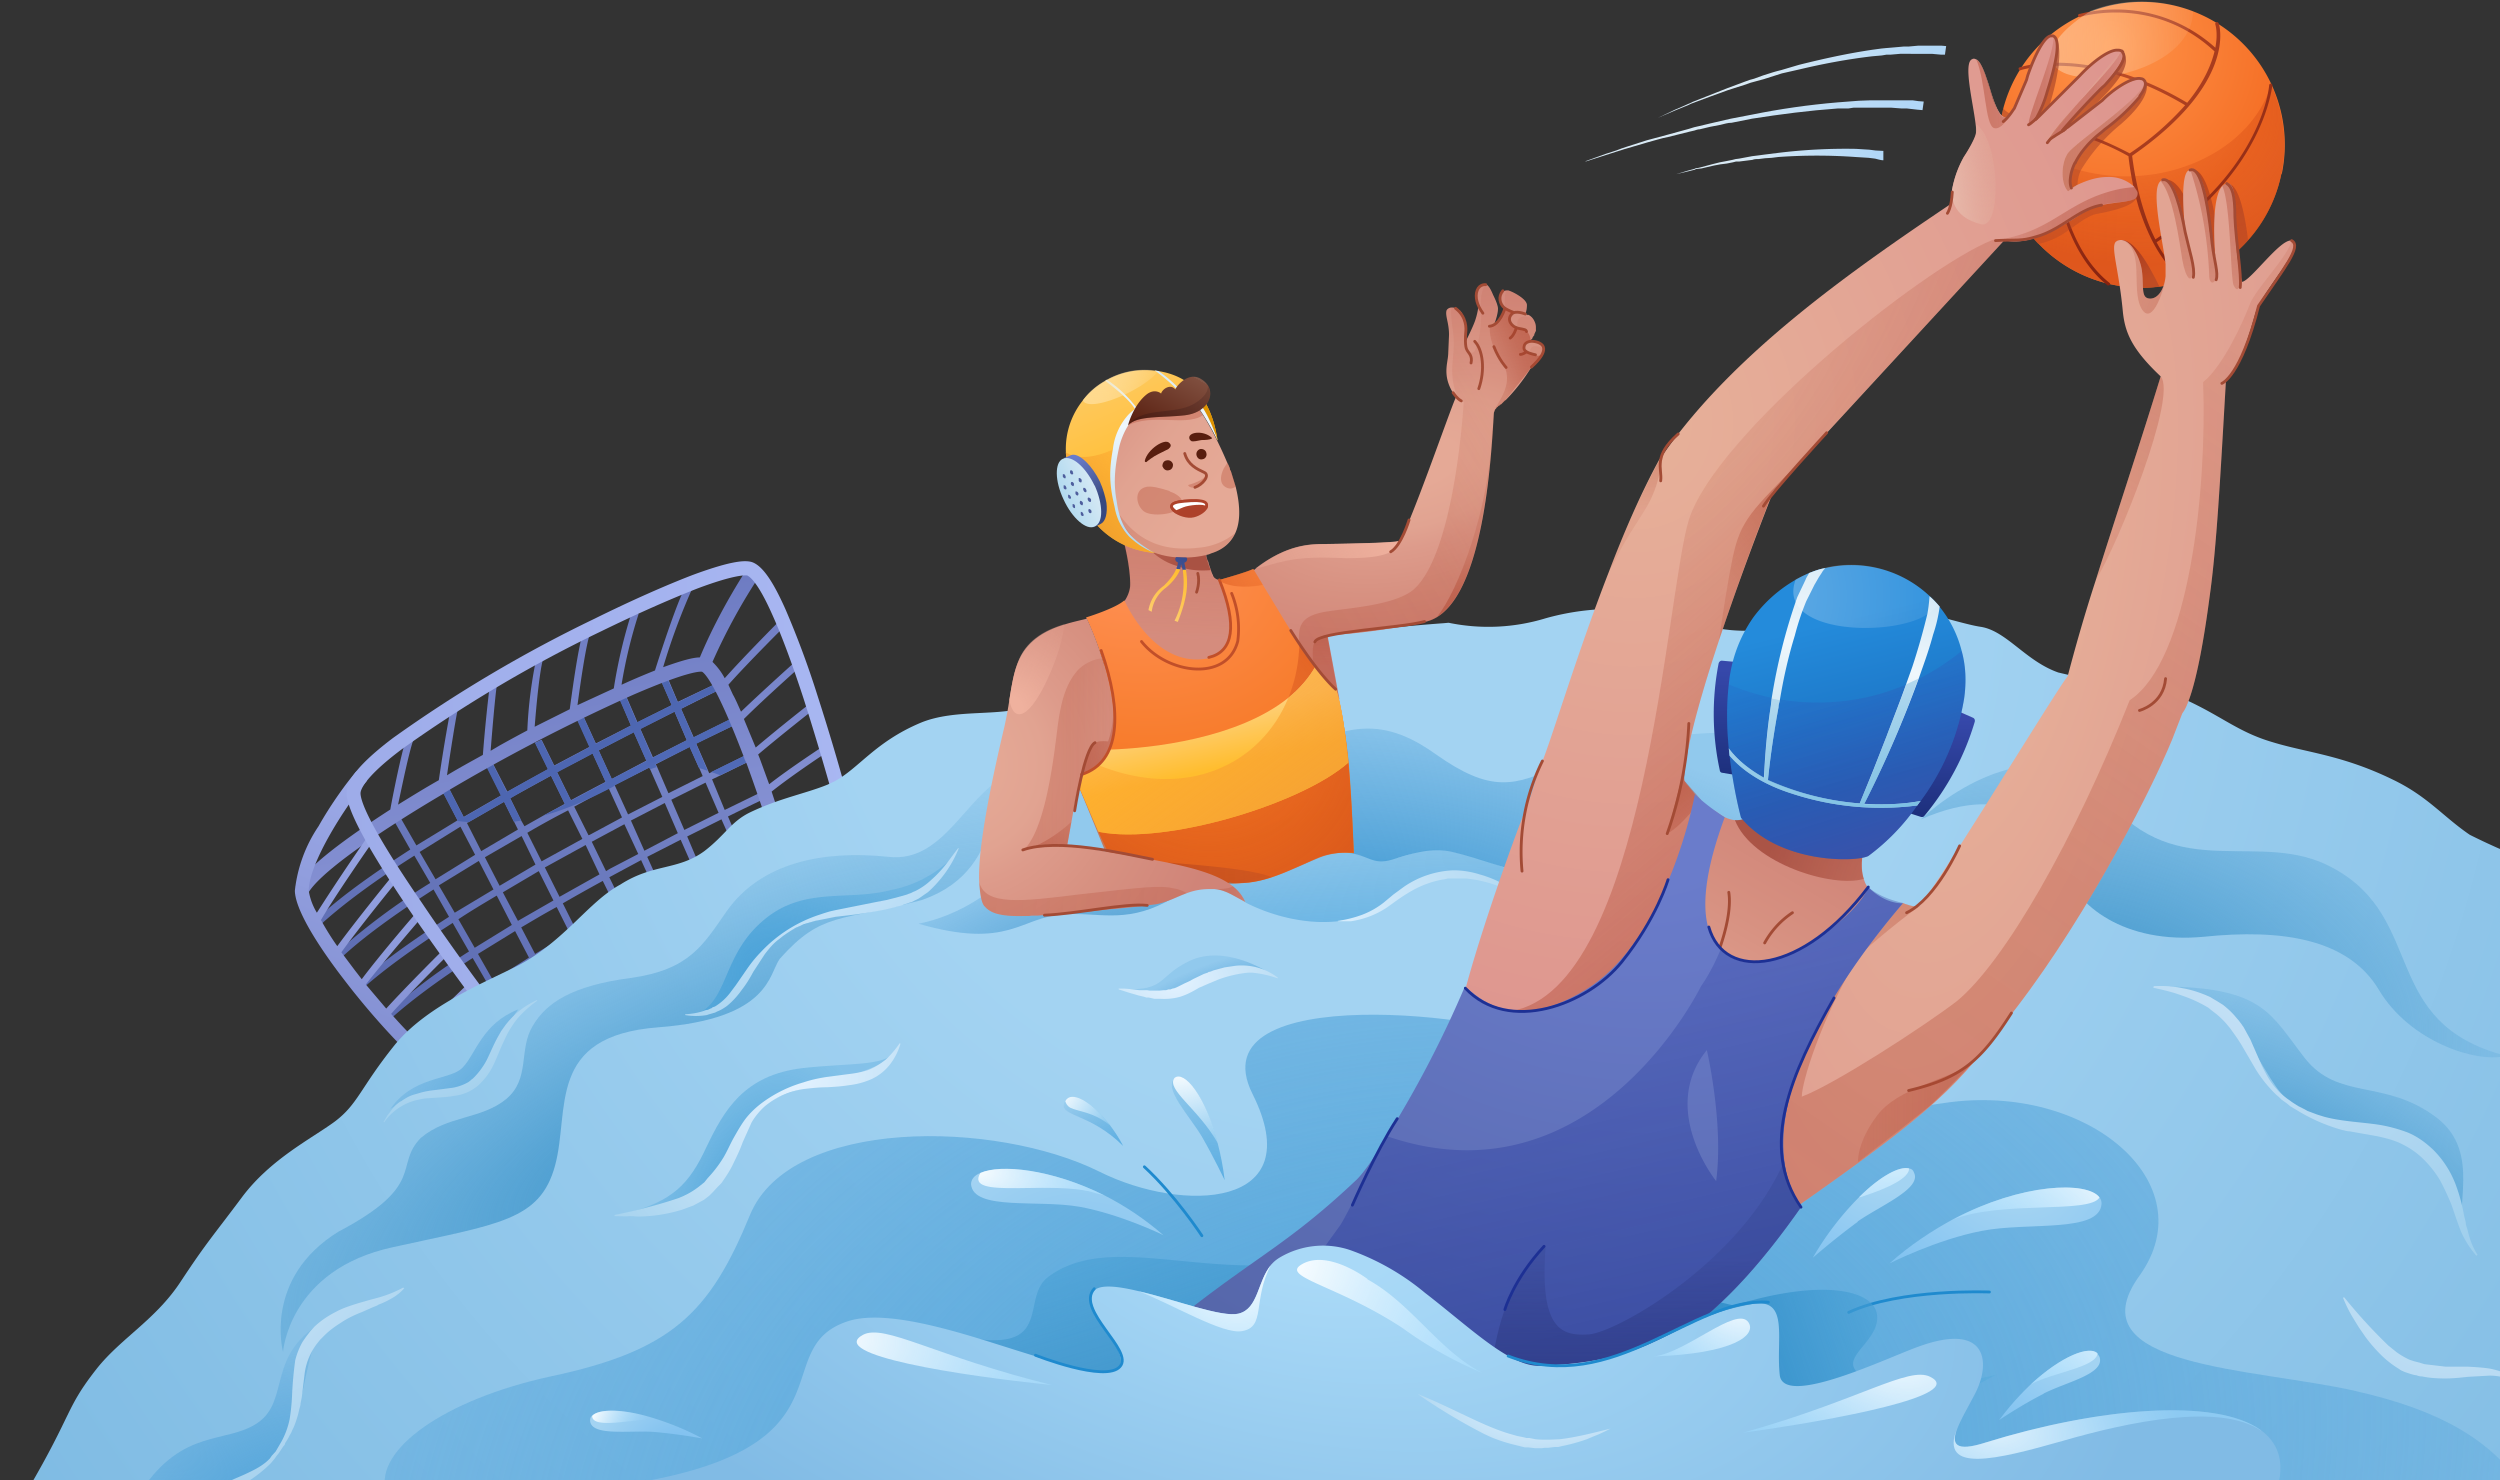 <svg xmlns="http://www.w3.org/2000/svg" width="613" height="363" fill="none"><rect width="100%" height="100%" fill="#333333" stroke="none"/><g clip-path="url(#a)"><path fill="url(#b)" d="M559.4 42.6a35 35 0 0 1-58.6 18.1l-.5-.5a35.1 35.1 0 0 1-9.6-31.3l.1-.6.4-1.7A35 35 0 0 1 513 2.7a34.8 34.8 0 0 1 24.8.1 35 35 0 0 1 21.7 39.8Z"/><path fill="url(#c)" d="M559.4 42.6a34.8 34.8 0 0 1-42.3 27 35.2 35.2 0 0 1-16.3-8.9l-.5-.5-.4-.4-.2-.1a35.1 35.1 0 0 1-9-30.8 36 36 0 0 0 19.5 12.9c4.2 1.1 8.6 1.6 13 1.4 14.8-.6 29-8.7 33.5-21.8l.2-.6a36.6 36.6 0 0 1 3.1 11.8c.3 3.3.1 6.7-.6 10Z" opacity=".8"/><path fill="url(#d)" d="M557.2 21c0-.3-.2-.5-.4-.5s-.4.2-.4.4-1.6 20.4-27.9 37.8c-4.3-8.6-5.5-19-5.7-20.5C548.4 20.5 544.3 6.3 544 5.7a.4.4 0 1 0-.8.3s.7 2.1 0 5.7A36.4 36.4 0 0 0 510 3.4a.4.4 0 1 0 .2.7c.2 0 17.9-5.4 32.8 8.5-.8 3.3-2.6 7.6-6.7 12.6-24-14.3-40.9-8.8-41-8.7-.3 0-.4.3-.3.5 0 .2.3.3.5.2 0 0 4.2-1.4 11.3-1 6.5.3 16.7 2.3 29 9.6a70.2 70.2 0 0 1-13.6 11.8c-24.4-12.8-32.1-4-32.4-3.7-.2.2-.1.4 0 .5.2.2.4.2.6 0 0 0 1-1.1 3.3-2a51.4 51.4 0 0 0 2.1 22.7c0 .2.2.3.4.3h.1c.2-.1.3-.3.3-.5a51 51 0 0 1-2-22.7c1.8-.6 4.4-1 8-.6 0 3.4.8 27.8 14.2 38.4h.2l.3-.1c.2-.2.1-.4 0-.5-13-10.2-14-34-14-37.7a57 57 0 0 1 18.6 6.6c.1 1 .7 6.4 2.5 12.5 2 6.2 5.5 14.4 11.8 18.2h.2l.3-.1c.1-.2 0-.4-.1-.6-3.3-2-5.9-5.2-7.8-8.9C555.5 41.8 557 21.1 557.2 21Z"/><path fill="url(#e)" fill-opacity=".6" d="M537.6 4.2c-1.9 13.2-26.7 18-33.1 12.7-4.4-3.6.8-9.7 8.3-14.3a34.7 34.7 0 0 1 25 .2l-.2 1.4Z"/><path fill="url(#f)" d="M524 47.8c0 1.6-1.9 3.2-10.1 4.7-2 .5-3.9 2-6.2 3.6-2 1.5-4.5 3-7.8 3.7 0 0-1.9-2-2.5-3.6-.1-.6-1.2-3.1-2.6-6.4l-4.5-10.6c-.4-3.4-.3-6.8.4-10.3l.1-.6.4-1.7c1.4 1.6 3.2 1.9 3.8 1 .6-.6 2.8-6.6 5-11.6 1.6-4 3.3-7.4 4-6.8l.4.6c.5 1 .7 3 .4 6 0 .3 0 .8-.2 1.3-.4 2.9-1.3 6.6-2.8 11-2.5 7.5 6.9-2.1 13.3-9.2l1.5-1.7 4-4.4c1 1.2 1 2.8-.4 5.4-1.4 2.3-4 5.3-8.7 9.5.4-.2 12-7.4 13.8-7.7 1.7-.2 2.4 3.8-5.2 10.4a43.7 43.7 0 0 0-9.9 11.4 9 9 0 0 0-.7 5s14.7-.6 14.6 1Z"/><path fill="url(#g)" d="M529.5 70.3c-2.9.3-5.7.3-8.7 0l-1.9-11c3.5-2.2 7.6 4.8 10.6 11Z"/><path fill="url(#h)" fill-opacity=".7" d="M551.4 58.7A35.2 35.2 0 0 1 532 69.8a2441 2441 0 0 0-1.8-22.7s-1-2.8.7-3c1.7-.3 3.7 1.5 5.5 5.6 1.8 4.2-.4-8 1.5-8 1.8-.1 4.3 3.6 6 16.3 1.7 12.6 2.3-13 2.3-13 2.9 0 4.4 8.6 5 13.7Z"/><path fill="url(#i)" d="M343 152.7h-1.2l-2.1.2-.1-1.7c1.1.6 2.2 1 3.4 1.5Z"/><path fill="url(#j)" d="m190.9 204-.7-1.6-8.9 4.3-2.8-6.5a594.7 594.7 0 0 1 9.7-4.7l-.7-1.6-1.8.8-8 3.9-3.1-7.5 2.1-1 8.6-4.2-.7-1.6-10.1 5-.6.3-.3-.7-2.9-6.6 10.6-5.1-.7-1.6-10.5 5.2-3.1-7 9-4.5-.8-1.5-9 4.3-2.7-6.4-1.6.7 2.8 6.5-8.4 4.2-2.8-6.5-1.6.6 2.8 6.7-8.6 4.4-3.3-7.2-1.5.7 3.3 7.3-8.7 4.6-3.1-6.3-1.6.7 3.2 6.5-10 5.5-4-7.8-1.5.7 4 8-9.2 5.3-4.1-8-1.5.9 4.1 8h-.1l-10 6.1-4.3-7.5-1.5.9 4.3 7.6C88.2 216.3 81 222 77 226l1.1 1.2c5.7-5.3 14-11.4 23.5-17.4l3.9 6.7a160.5 160.5 0 0 0-23.2 17.3l1.1 1.3c5.6-5.3 13.7-11.1 22.9-17l3.8 6.7c-12.5 8-19.7 13.8-23.8 17.7l1.1 1.3c5.7-5.4 14.1-11.4 23.6-17.5l4 7a155.2 155.2 0 0 0-21.7 16.5l1.2 1.2c5.3-5 12.9-10.6 21.4-16.1l3.7 6.4c-10.5 7-16.9 12.2-20.8 15.9l1.2 1.2c5.2-5 12.4-10.2 20.4-15.6l1 1.6 1.5-.8-1-1.7a348 348 0 0 1 8.7-5.6l.8 1.6 1.6-.8-.9-1.7a609 609 0 0 1 8.5-5l.9 1.7 1.5-.8-.9-1.8 9.8-5.5 1.7 3.4 1.5-.8-1.7-3.5 7.6-4 1.2 2.6 1.6-.7-1.2-2.8 8-4.2 1.5 3.4 1.5-.7-1.5-3.5 8.4-4.2 1.6 3.6 1.6-.7-1.6-3.7 9-4.3h-.1Zm-14.7-4.7-8.4 4.2-3.2-7.4 8.4-4.2 3.2 7.4Zm-25.5-6.8 8.5-4.3.2.4 3 6.8-8.4 4.3-3.2-7v-.1Zm1.7 8-7.8 4.2-.3.1-3.5-7 5.5-3 3-1.5v.1l3.2 7Zm-9.6 5.2-10 5.5-3.5-7c3.4-2 6.7-3.8 10-5.5l3.5 7Zm-11.5 6.3-8.8 5.2-3.6-7 9-5.2 3.4 7Zm.8 1.6 3.6 7.2-8.7 5-3.7-7 8.8-5.2Zm1.5-.9 10-5.5 3.4 7.2-9.8 5.5-3.6-7.2Zm11.5-6.3 8-4.3 3.4 7.3-6.9 3.6-1 .6-3.5-7.2Zm9.6-5.2 8.3-4.3 3.2 7.4-8.2 4.3-3.3-7.4Zm16.7-13 .9 2.1-8.4 4.2-2.8-6.5-.3-.6 8.3-4.3 2.3 5.2Zm-6-13.7 3 7-8.3 4.2-3.1-7 8.4-4.2Zm-10 5 3.1 7-8.5 4.5-3.2-7 8.6-4.5Zm-10.1 5.2 3.2 7a865.5 865.5 0 0 0-8.5 4.5l-3.4-6.9c3-1.6 5.9-3 8.7-4.6Zm-10.2 5.5 3.4 6.9-5.3 2.9-4.6 2.6-.8-1.4-2.7-5.5 10-5.5Zm-11.5 6.4 2.4 4.8 1 2-9 5.3-3.5-6.9.4-.2 8.7-5Zm-20.7 12.3 10-6.2 3.6 6.9-9.7 6-3.9-6.7Zm4.7 8.2 9.8-6 3.6 7-9.5 5.7-3.9-6.7Zm4.8 8.3c3-2 6.2-3.9 9.4-5.8l3.7 7.2-9.1 5.6-4-7Zm8.5 15-3.7-6.5 9.1-5.6 3.4 6.5-8.8 5.6Zm10.3-6.5-3.4-6.5c2.9-1.7 5.7-3.4 8.7-5l3.2 6.4-8.5 5.1Zm10-6-3.2-6.4a479 479 0 0 1 9.8-5.5l3.2 6.5-9.8 5.5Zm12.5-7-1.1.7-3.2-6.5 7.8-4.2 3 6.6-6.5 3.5Zm8-4.2-3-6.6 8.2-4.2 2.9 6.6-8 4.2Zm9.6-5-2.8-6.6 8.4-4.2 2.9 6.5-8.5 4.3Z"/><path fill="url(#k)" d="m184.5 184.3-.3.2.3-1.6-3.4-5.6h.2l-.8-1.7-10.5 5.2-3-7c5.4-2.8 8.8-4.4 9-4.4l-.8-1.6-9 4.4-2.8-6.4-1.6.6 2.9 6.5-8.5 4.2-2.8-6.5-1.6.7 2.9 6.6-8.6 4.5-3.3-7.2-1.6.7 3.3 7.3-8.6 4.6-3.2-6.4-1.5.8 3.1 6.4a525 525 0 0 0-10 5.6l-4-7.9-1.5.8 4 8-9.1 5.3-4.1-8-1.6.8 4.2 8-.2.1 2.9.3 8.7-5 2.4 4.9 1.8-.3-2.7-5.4c3.3-2 6.7-3.8 10-5.6l3.4 7-5.3 2.8c4.9-1.3 9.2-3.2 13-5l3-1.5 1.5-.8v-.1l8.5-4.4.2.4 1.6-.5-.3-.7 8.4-4.2 2.3 5.1 2.1.7-2.8-6.6a672 672 0 0 1 9.4-4.6l3.3 7.1a827 827 0 0 0-9 4.4l2.2.8 8.6-4.2-.7-1.6ZM140.6 196l-.6.3-3.4-6.9 8.7-4.6 3.2 7-7.9 4.2Zm9.4-5-3.2-7 8.6-4.4 3.1 7-8.5 4.4Zm10-5.2-3-7 8.4-4.3 3 7a940 940 0 0 0-8.4 4.3Z"/><path fill="url(#l)" d="m206.3 193.6-1-1.4s-8.6 5.8-13.6 9.5l-2.5-7.6c5-4 14-10 14.2-10l-1-1.5c-.4.3-8.7 5.7-13.8 9.7l-2.3-6.3-.4-1c5.3-4.5 14.3-11.6 14.4-11.6l-1-1.4c-.5.3-8.7 6.8-14 11.3l-2.9-7c5-5 14.7-13.6 14.8-13.7l-1.1-1.3c-.1 0-9.2 8.2-14.4 13.2-.7-1.5-1.3-3-2-4.2l-1.1-2.4c4.5-5.1 14.4-15 14.5-15l-.4-2.2c-.5.4-10.3 10.3-15 15.6a16 16 0 0 0-3-4 145 145 0 0 1 11.8-21.5l-2.9-2c-.3.5-7 10.4-12 22.4-1.5 0-4 .6-9 2.4a158 158 0 0 1 7.1-19.2l-1.5-.8c-2.3 4.2-6.5 17.3-7.6 20.8a192 192 0 0 0-6.2 2.6l-2 .9a119 119 0 0 1 4.2-17.4l-1.6-.7a126 126 0 0 0-4.5 19l-8.9 4.1c.7-5.2 2-14.4 3.1-17.7l-1.6-.6c-1.3 3.8-2.7 14.2-3.4 19.3l-8.6 4.3c.4-5 1.2-14.2 2.3-17.5l-1.6-.6a108 108 0 0 0-2.5 19 368 368 0 0 0-6.8 3.7l-2.2 1.3c.4-5 1.1-13.5 1.6-16.6l-1.7-.3a387 387 0 0 0-1.8 17.9c-2.5 1.4-5.5 3-8.8 5 .8-5.4 2.1-13.8 2.7-16.4l-1.7-.4a402 402 0 0 0-3 18c-3.2 1.8-6.6 3.9-10 6 1-4.6 2.6-12.6 3.8-16l-1.7-.6c-1.3 4-3.3 13.9-4 17.8-10.7 6.9-20.6 14.1-23.2 19l3 1.6c2.5-4.6 15-13.7 33.1-24.4h.2v-.2a453.8 453.8 0 0 1 46.6-24.2c13.9-6 16.4-5.6 16.7-5.6.3.1 3 1.7 10.4 21.2v.1l.6 1.3c4 11 7.4 21.8 7.4 22l3.3-1-1.5-5c4.8-3.5 13.9-9.6 14-9.7Z"/><path fill="url(#m)" d="m116.8 241.7-1.2-1.3c-.1.1-9.4 9-14.2 14-1.8-1.7-3.6-3.7-5.5-5.8 4.6-5.2 14.7-15.2 14.8-15.3l-1.2-1.2c-.5.4-10.1 10-14.8 15.2l-5-5.9c4.3-5.6 14.2-17 14.3-17.2l-1.3-1.1c-.5.5-9.7 11.2-14 17l-1.7-2.2-3.3-4.4c4.1-5.7 13.7-17.6 13.9-17.7l-1.4-1c-.4.4-9.2 11.3-13.5 17.2-1.7-2.4-3-4.6-4-6.4 3.2-5.6 12.8-19.4 12.9-19.5l-1.4-1a517 517 0 0 0-12.5 18.7 14.9 14.9 0 0 1-2-5.4c0-6.8 9.3-21.2 14.3-27l-2.6-2.3c-2.4 2.8-6.2 8-9.3 13.5a35 35 0 0 0-5.8 15.8c.1 5.4 7.5 15.9 11.9 21.6 6.7 8.8 14.6 17.4 20.2 22.1l2.2-2.6-4-3.7c4.8-5.1 14.1-14 14.2-14.1Z"/><path fill="url(#n)" d="M115.4 244.2s-7.5-10-15-21c-10.2-15.1-15.3-24.5-15.4-28.6-.1-2.1 1-5.8 11.3-13.6a334.2 334.2 0 0 1 49.5-29.3c9.1-4.5 17.5-8.2 24-10.7 10-3.7 13-3.6 14.5-3.2 3.2 1 6.1 6.7 8.3 11.6a222 222 0 0 1 7.8 21 563 563 0 0 1 8.7 29.7l-3.3 1c0-.2-4-14.9-8.7-29.6-2.8-8.6-5.4-15.6-7.7-20.7-3.8-8.6-5.8-9.5-6.2-9.7-.3 0-2.6-.4-12.2 3.2-6.4 2.5-14.6 6.1-23.6 10.5a330 330 0 0 0-49 29c-9.3 7-10 10-10 10.7 0 1.9 2.1 8 15 26.8 7.3 10.9 14.7 20.8 14.8 20.9l-2.8 2Z"/><path fill="url(#o)" d="M774.2 365.5H6.7c11.3-19.3 9.3-20.1 17.1-30 6-7.5 14.5-12 20.6-21.4 6.2-9.4 7.8-11 14.9-20.5 7-9.4 17.1-14.4 22.8-18.6 5.7-4.3 6.2-8.2 14.7-18.8 8-9.8 23-15.7 30.3-19.5 11.4-6 17.2-15.6 25-19.8 8.1-5.2 14-3.4 20.6-8.2 5.2-4 6.5-7.2 11.2-9.5 7.3-3.5 13.6-4.6 19-6.8l1.7-.8c6-3.2 10-9.7 21.2-14.4 8.5-3.5 19.5-1.4 26-4 6.4-2.7 12.2-7.7 22-11.2 14.5-5.1 28.4-2.8 37.7-4-2 .3-13.8 2-14.4 2.9a418.3 418.3 0 0 1 57-8.1l1.1-.1a48 48 0 0 0 23.8-1.1 61.4 61.4 0 0 1 20-2.2c7.7.5 13.5 2.3 17.1 4.6l-1.5-2.2c4.5 2.6 13.6 4 23.1 1.7 2.8-.7 5.6-1.6 8.4-3 12.3-6 32.5 2.2 39.6 3.2 6.3 1 11 8.4 19 11.2l3 .7c10 1.6 17.3 1 27.6 5.7 9.4 4.2 13.4 8.2 22 10.7 8.5 2.6 17 3.1 29.5 9.2 8.5 4.1 12.2 9 18.8 13.5a165.6 165.6 0 0 0 7 3.3 97.7 97.7 0 0 1 36.5 25.8c2.9 3.3 5.6 6.1 7.3 7.3 7.7 5.4 21.8 8.2 28.2 13.9 12 7.8 10.7 14.8 18.7 23.5a50 50 0 0 0 2.1 2.1c7.7 7 16.8 9.7 27.2 20.4 11.3 11.5 41.2 63.7 41.6 64.5Z"/><path fill="url(#p)" d="M595.7 206a145 145 0 0 1 0 0Z"/><path fill="url(#q)" d="M262.2 189.7c-25.3-.2-12.3 22.6-36.2 31-20 5.3-24.5 2.8-34.8 14.4-2.7 3.7-2.3 14.7-29.8 16.8-27.6 2.1-21.6 20.3-25.3 33.9-3.7 13.6-14 14.3-39.7 20-25.6 5.5-27 25.7-27 25.7S64.5 313.4 83 302c21.8-11.5 13.5-16.2 20.2-23 6.5-5.5 14.8-4.5 20.9-9.5 6-5 3-12.1 6.5-17.9 3.3-5.7 9.6-9.9 24-11.8 14.5-2 17.8-8.1 23.6-16.4 8.4-11.9 23.6-15 39.7-13.3 13.3 1.5 18.7-14.6 28.7-19.9 10.1-5.4 15.7-.5 15.7-.5Z"/><path fill="url(#r)" d="M389 201s-3.8 13.3-16.1 12.6c-2.8-.2-10.6-3.3-16.8-4.7-5-1.2-10.1.4-14.8 1.9-4.8 1.4-5.6-1.1-10.8-1.7l-22.1-7.2s-18.8.3.7-12.4c19.5-12.8 29.4-14.2 42.9-4.6 13.4 9.5 19.4 8.1 30.8 2.5 11.3-5.7 46-11.7 58.8-4.3 12.7 7.4-11 26.6-11 26.6l-41.5-8.7Z"/><path fill="url(#s)" d="M305.4 221.3c10.4 5.3 26.2 7.9 36.7-1.4 10.5-9.2 27.6-5 34.2 2.2 6.6 7.2 16.5-14.5 7.3-14.5s-11.9 6.3-11.9 6.3-7.4-3.4-16.8-5.3c-8.9-1.8-10.8 4.5-21.6 1a12 12 0 0 0-4.5-.6c-6.8.5-12.4 5.5-21.4 7.2-6.5 1.3-8.4-.6-8.3-.1a79 79 0 0 0 6.3 5.1Z"/><path fill="url(#t)" d="M328 225.8a28.4 28.4 0 0 0 6-1.5 20 20 0 0 0 5.3-3l2.4-2 2.6-1.9a23 23 0 0 1 12.1-4 21.4 21.4 0 0 1 6.4 1 27.6 27.6 0 0 1 11 6 28.2 28.2 0 0 0-5.5-2.8 34.3 34.3 0 0 0-6.6-1.9l-.7-.1-1.5-.2H355l-.8.2-.7.1a24.5 24.5 0 0 0-8.3 3.3c-1.7 1-3.4 2.3-5.1 3.5a21.6 21.6 0 0 1-8.9 3.4h-3.1Z"/><path fill="url(#u)" d="M271.3 187.9c-7.6 2.7-19.4 33.2-46.1 38.6 22.2 6.4 24.9-1.6 35.5-2.3 8.3-.6 14.9 2.3 25.1-3 10.3-5.4-8.2-21.7-8.2-21.7l-6.3-11.6Z"/><path fill="url(#v)" d="M619 365.5H94.6c-2.7-10 14.2-22.3 40.4-28 29.7-6.3 39-15.5 48.9-39.6 9.9-24 60.2-23.3 85.7-10.6 20.4 10.2 51.7 9.2 37.5-19.1-14.1-28.3 61.7-19.1 70.2-12.7 8.5 6.3 59.5 26.9 59.5 26.9s5.6-7.1 40.3-12c34.7-5 63.8 19.7 47.5 42.4-16.3 22.6 28.3 22.6 53.1 28.3 20.5 4.7 33.2 11.8 41.5 24.4Z"/><path fill="url(#w)" d="M349.3 317c-5.4 14.3-14 31-14 31l-62 17.5h-26.9L225.3 325a89 89 0 0 0 15 3.4c17.3 2 10.3-10.3 16.6-15.2 12.8-9.8 32.3-2 54.8-3a69.5 69.5 0 0 0 34.5-11.1c10.6-7 8.3 4.4 3.1 18Z"/><path stroke="#914B35" stroke-linecap="round" stroke-linejoin="round" stroke-width=".4" d="m295.5 148-4-1.7"/><path fill="#D99385" d="m292 177.2 17.5-9.9L321 163l-4.6-12.4-5.2-5s-3.5-1.3-5.2-3.2c-.6-.6-8 1.2-8.6-1.4-.3-.5-.4-1-1-2.7l-.1-.5-.1-.2-.2-.4v-.1l-.2-.6V136c-.2-.2-.2-.4-.2-.5l-.2-.6v-.3l-.3-.8c-.5-1.6-.4 0-2-1.1a38.5 38.5 0 0 0-17.4-6.3l-1-.2-1-.1v.2l.3 1 .1.2c3.5 11.3 3 16.4 3 16.4-.4 3.2-3 6-7 8.7l5 10c.3 2.4 6.2 12.2 8 11.7l9 2.9Z"/><path fill="url(#x)" d="M302.9 130.7c-1.4 3.1-4 4.4-6 5-.3.2-.8.3-1.3.4-4 1.1-11.7 1-16-2.4-1.7-1.5-3.4-4-5.4-6.6l-.5-.7-.2-.1a42 42 0 0 1-4.8-7.8c-.3-.8 0-1 .7-.4 3.4 2.4-1.6-14.2-1-14 .7 0 11.4-8.4 12.7-8.1a1271.6 1271.6 0 0 0 11 2c.7.7 1.5 1.8 2.5 3.2 2 3 4.3 7.5 6.3 12.2l.4.8c.1.3.3.6.3 1l.2.3 1.2 3.9c1.3 5.3 1 8.9-.1 11.3Z"/><path fill="#AD412A" d="M274.4 105.6c6.8-5.2 15.8-.6 20.6-3.8-1-1.4-2.2-3.1-3-3.7l-1.8-.4-7.3.6s-11.4 8.3-8.9 7.2h.4ZM286.8 120.5c2.4.8 3.7 2.3 3 3.6-1.4 2.1-7.4 2.7-9.3 1.3-2-1.5-2.5-5.3.5-6 1.2-.3 3.3.2 5.8 1Z" opacity=".3"/><path fill="#581E0F" d="M285 114.4c0-.7.3-1.4 1-1.5.7-.2 1.4.2 1.6.9.1.7-.3 1.4-1 1.5-.6.2-1.3-.2-1.5-.9ZM293.4 111.7c-.2-.7.2-1.4.9-1.6.7-.1 1.4.3 1.5 1 .2.6-.2 1.4-.9 1.5-.7.2-1.3-.2-1.5-.9Z"/><path stroke="#A34B35" stroke-linecap="round" stroke-linejoin="round" stroke-width=".7" d="M293 119.5c1.8-.6 3.9-3 2.2-3.7-1.7-.8-3.9-1.8-4.7-4.6"/><path fill="#581E0F" d="M281 113.3c-.1 0-.3 0-.3-.3.6-2.8 4.9-5.6 6-4.4.6.5.4 1-.2 1.5l-2.4 1.2c-1.3.6-2.8 1.8-3 2ZM297 107.6c.2 0 .2-.2.1-.3-2-1.8-5.5-1.4-5.5 0 0 .5.3.7.6.9.4.1 1.5-.1 2.4-.3 1.1 0 2-.1 2.4-.3Z"/><path fill="#AD412A" d="M295.7 116.2c-.1 1.6-4 2.6-4.3 2.7-.3.2.7.9 1.5.6 1.1-.3 3.5-2 2.8-3.3Z" opacity=".3"/><path fill="url(#y)" fill-opacity=".9" d="M274 127.7c2 6.6 2.5 9.3 3 13.4.2 3.1-.2 5.5-2.3 7.6l-4.4 4.3 3.5 11.6c6.8 18.2 33.2 5.3 39.8 1.3v-17.7l-3.8-4.4s-2.4 0-3.9-1.5c-.6-.6-7.5 1.5-8.7-1.4l-1-2.7-.1-.5v-.1l-.2-.5-.3-.7V136.1c.5 0 1-.2 1.3-.4a9.5 9.5 0 0 0 6-5 16.4 16.4 0 0 1-9 3.6c-6.2.7-13.7 0-19.3-8l-.6-.6-.4.5.3 1.4Z" opacity=".3"/><path fill="#AD412A" d="M303 119.3c-.4.3-.7.4-1.2.5-1.2 0-3.6-1.1-1.7-5l.9-1.4.3.8.4 1 .1.3a54 54 0 0 1 1.2 3.8Z" opacity=".3"/><path fill="url(#z)" d="M282.4 135.2Z" opacity=".7"/><path fill="url(#A)" d="M296.8 139.8s-3.8.4-6.8-.6h-.2l-.5-.2-.6-.2a15 15 0 0 1-6.2-3.5 19.7 19.7 0 0 0 8.2 1.4c2 0 3.8-.3 5-.6v.3l.2.5c.4 1.6 1 3 1 3Z" opacity=".7"/><path fill="#AD412A" stroke="#AD412A" stroke-linecap="round" stroke-linejoin="round" stroke-width=".7" d="M292.7 126.5c-3 .8-9-3-2.5-3.6 8.8-.8 5.4 2.9 2.5 3.6Z"/><path fill="#fff" stroke="#AE422A" stroke-linecap="round" stroke-linejoin="round" stroke-width=".7" d="M295.7 124.5c.6-1.3-.2-2.1-5.3-1.6-4 .3-3.6 1.5-2 2.6l1.9-.8c1.2-.5 5-.9 5.4-.2v0Z"/><path fill="url(#B)" d="M298.5 108c-.2-.8-.7-1.6-1-2.4-1-1.9-1.6-4.3-4-6.5-1.1-1-2-1.7-3-2a6.8 6.8 0 0 0-1.7-.2h-1.2c-3.7.3-6.6 1.5-8.9 3.2l-.4.3a11.2 11.2 0 0 0-3.6 4.8 40 40 0 0 0 0 23.4c1.2 2.6 3.8 4.8 8.5 7-18.8-1.7-21.6-22.4-21.6-22.4a19 19 0 0 1 3.9-15c1.4-1.8 3.3-3.5 5.4-4.7l.5-.3a19 19 0 0 1 11.7-2.3l1 .1c2.5.4 4.8 1.2 7 2.7 3.5 2.5 6.3 7 7.4 14v.4Z"/><path fill="url(#C)" d="M283.2 135.6c-18.8-1.7-21.6-22.4-21.6-22.4l-.3-2.3c3.3 2 7.7 1.2 12.3-1a40 40 0 0 0 1.1 18.6c1.2 2.6 3.8 4.9 8.5 7.1Z" opacity=".8"/><path fill="#DE9300" d="M298.5 108c-.2-.8-.7-1.6-1-2.4-1-1.9-1.6-4.3-4-6.5-1.1-1-2-1.7-3-2l-.7-.1h-1l2.3-3.3c3.5 2.5 6.3 6.9 7.4 14v.3Z"/><path fill="url(#D)" d="M293.3 98.2c-1-.6-2-1-2.9-1.2-1.3-2.2-4.7-4.9-6.3-6l-1-.2s4.7 3.4 6.6 6c-2.1-.2-4.3.2-6.5 1a16 16 0 0 0-4.5 2.2 29.9 29.9 0 0 0-7.3-6.9l-.4.3s5.6 4 7.3 6.9c-.7.5-1.3 1-1.9 1.7a15 15 0 0 0-3.5 8c-1 5.5-.9 8.8.4 14.3a14 14 0 0 0 3.6 7.3c1.9 1.8 3.8 3 6.2 4 .1 0 0 0 0 0l-.9-.5-1.8-1.2a19 19 0 0 1-3.4-2.9c-2-2.3-2.8-5.2-3.2-8.2-.8-4.3-.5-8.2.7-13.5.8-3 2.3-5.8 4.3-7.6 3.1-2.9 8.8-3.8 10.1-3.8 2.1 0 3.7.5 5.2 2.4a65.5 65.5 0 0 1 4.5 7.8s-2.7-8.2-5.3-9.9Z"/><path fill="url(#E)" d="M271.3 123.3c-.3-1.6-.8-3.4-1.6-5.2-1.9-3.9-4.8-6.7-6.6-6.6-.5 0-1.4.6-2.2.8l5.8 13.7 1.3 3.3c.3 0 1.7-.7 2-.9 1.1-.6 1.6-2.6 1.3-5.1Z"/><path fill="url(#F)" d="M268.4 119c2.1 4.7 2.2 9.2 0 10.1-2 1-5.5-2-7.6-6.6-2.2-4.6-2.2-9.1-.2-10 2.2-1 5.6 2 7.8 6.6Z"/><path fill="#4E5E9D" d="M261.4 119.4c.2.3.1.5 0 .6-.2 0-.4 0-.6-.3v-.7c.3 0 .5 0 .6.4ZM263.3 118.5c.1.3 0 .6-.1.7-.2 0-.4-.1-.6-.4-.1-.3 0-.6.1-.6.2-.1.4 0 .6.3ZM265.2 117.6c.1.3 0 .6-.1.7-.2 0-.5-.1-.6-.4v-.7c.3 0 .5.1.7.4ZM262.5 121.7c.2.3.1.5 0 .6-.2 0-.5 0-.6-.4v-.6c.2 0 .5.1.6.4ZM264.4 120.9c.1.2 0 .5-.1.6-.2 0-.4 0-.6-.4v-.6c.3 0 .5 0 .7.4ZM266.3 120c.2.3.1.6 0 .7-.3 0-.5-.1-.6-.4-.2-.3-.1-.6 0-.7.2 0 .5.1.6.4ZM263.6 124v.6c-.2 0-.5-.1-.6-.4v-.6c.2 0 .5 0 .6.4ZM265.5 123.2c.1.3 0 .6-.1.7-.2 0-.4-.1-.6-.4-.1-.3 0-.6.1-.7.2 0 .4.1.6.4ZM267.5 122.4c.1.3 0 .6-.1.7-.2 0-.5-.1-.6-.4-.2-.3-.1-.6 0-.7.3 0 .5.1.7.4ZM265.6 126c.2.2.1.5 0 .5-.2.1-.5 0-.6-.4v-.6c.2 0 .5.1.6.4ZM267.6 125.2c.1.3 0 .6-.1.6-.2.1-.5 0-.6-.4-.1-.3 0-.5.1-.6.2 0 .4.1.6.4ZM261.2 116.6c.2.3.1.6 0 .7-.2 0-.4-.1-.6-.4v-.6c.3-.1.5 0 .6.3ZM263 115.7c.2.2.2.6 0 .6-.2.1-.4 0-.6-.3-.1-.3 0-.6.1-.7.2 0 .4 0 .6.4Z"/><path fill="url(#G)" d="m290.4 138 .4 1.8h-.6c-.1 0 0 .2 0 .2 0 .2-.2-.1-.2-.2l-.4-1.5-.2 1.2-.1.2-.8-.2v-.3c.2-.4.3-.8.3-1.3-.3-.1-.6-.4-.6-.6-.1-.3 0-.5.2-.7l2.5.1.2.3c0 .5-.2.8-.7 1Z"/><path fill="url(#H)" d="M290.8 139.7c.6 3.8.3 7-2 12.8l-.8-.3a21 21 0 0 0 2-12.5h.8Z"/><path fill="url(#I)" d="M285.9 144.1a8.6 8.6 0 0 0-3.5 5.9l-.8-.4a9.3 9.3 0 0 1 3.8-6c1-1 2.4-2.5 3-4.1l1 .1c-.8 2-2.4 3.6-3.5 4.5Z"/><path fill="url(#J)" d="M290.8 101.8c-5.9.7-12 0-14.2 2.5 0-.2 1.4-5.2 4.7-7.7 2-1.4 3.4-.1 3.4-.1.3-1.1 2.3-2.5 3.5-1 .2-.8 3.3-4.6 6.4-2.5a5 5 0 0 1 1.7 1.7c1.5 2.8-.8 6.5-5.6 7.1Z"/><path fill="url(#K)" d="M290.8 101.8c-5.9.7-12 0-14.2 2.5 3.2-4.4 10.3-2.7 15.2-4.8 1.6-.7 4.4-2.5 4.4-4.8 1.6 2.8-.7 6.5-5.5 7.1Z" opacity=".3"/><path fill="url(#L)" fill-opacity=".8" d="M284 91c-3.6 4.7-16.9 10.3-18.5 7.2 1.4-2 3.3-3.6 5.4-4.8l.5-.3a19 19 0 0 1 11.7-2.3l1 .1Z"/><path stroke="#A34B35" stroke-linecap="round" stroke-linejoin="round" stroke-width=".7" d="M293.7 140.6c.6 2.2-.3 4.6-.3 4.6"/><path fill="url(#M)" d="M378.5 85.8v.3c0 .2 0 .4-.2.6v.2l-.2.2-.2.3-.5.6-.7.8-.2.1-1.3 1.6a45 45 0 0 1-6 7.6l-.2.1-1 1h-.2l-.2.3h-.2l-.1.2-.3.2v.1h-.1c0 .2-.2.3-.3.4l-.3.8c-.6 9.5-2.3 48.5-17 51.3a157.8 157.8 0 0 1-23.8 3.3l2.9 15.7-3.4-2-16.8-10.5-1.4-18.7 1-.8c7.8-6.1 13.7-6 16.8-6.1 5 0 18.4-.3 18.4-.7 2-1.5 12.8-33 14-35.3-3.6-4.9-2-8.1-1.9-10.6l.2-4.7c0-3-1-4.7-.6-6 .2-.4.7-.7 1.3-.7.8 0 1.9.4 2.4 1.3 1.7 3.1 1 6.8 1 7l.2-.4c.5-1 1.9-3.9 2.2-5 .5-1.5.7-3.1.7-3.1-.7-2.7-.6-5 1.3-5.5h.6c.7.4 1.2 1.4 1.7 2.6.6 1.2 1.2 2.6 1.2 3.4 0 1.6-1 4-1 4h.2l.2-.2h.1l.1-.1.3-.3.2-.1v-.2h.1l.4-.5c.7-1.1 1-2 1.1-2.4v-.1s-1.2-1-1.2-2.6c0-1.4.8-2 1.8-2h.2c1.1.3 4.6 2.1 4.6 3.6 0 1.2-.3 2-.4 2.2l.5.2h.3a3.3 3.3 0 0 1 1.5 1.7c.2.4.3.9.3 1.3v1l-.1.1-.1.2v.2h-.1l-.1.3v.2l-.2.2-.1.2-.2.3v.2c-.2 0-.2.2-.3.2l-.3.4h1.4a2.4 2.4 0 0 1 2 1.7v.4Z"/><path fill="url(#N)" d="M378.5 85.8v.3l-.1.6-.1.1v.1l-.2.2-.2.3-.5.6v.1l-.7.7-.2.2c-.6.5-1 1-1.3 1.5l-6.2 7.8-1 1h-.2l-.2.2h-.2l-.1.2a23.4 23.4 0 0 1-.3.3l-.4.5-.3.8-.2 4.3c-.9 12.5-3.3 39.3-13.6 45.7-1 .6-2 1-3.1 1.2-8.7 2-18.9 3-22.5 3.2h-1.4v.1l2.9 15.4v.3l-3.3-2v-.1l-2.7-4.7-3.8-6.3c-.4-4.6 0-7.3 6.4-8.4 5.1-.9 17.6-1.5 22-5.8 9.9-9.6 11.9-45.6 11.9-45.6s-2-.8-2.6-5c-.7-4.3.6-7 0-12.2-.4-2.7-.6-4.7-.4-6 .9 0 2 .4 2.4 1.3 1.7 3.1 1 6.9 1 7l.2-.4v2.1c.2 1.4 1.3 1.3 2 .8 1.7-3.1 1.6-8 1.7-9.1-.3-3.5 0-6.1 1.1-7.3.7.3 1.2 1.3 1.7 2.5.6 1.3 1.2 2.7 1.2 3.4 0 1.6-1 4-1 4h.2l.2-.2h.1l.4-.4.2-.1v-.1l.1-.1.4-.5c.7-1 1-2 1.1-2.4l.2-.2v-.1c-.1-.7-.4-3.4.4-4.4h.2c1.1.3 4.6 2.2 4.6 3.6 0 1.2-.3 2-.4 2.2-.7-.3-1.5-.6-2.2-.5l-.5.1-.5.3c-.6.5-.7 1.4-.4 2.1.2.7.9 1.3 1.9 1.5-.7-2.4.7-3.5 3.5-2.5l.6.9c.2.4.3.9.3 1.3v.5l-.1.2V81.2l-.1.2v.2h-.1v.2l-.2.2v.2l-.2.2v.2l-.2.3-.2.2-.1.2-.3.4-.9.4-.3.3a1 1 0 0 0 0 1.3l.1.3a2.3 2.3 0 0 0 1.3.7s-.6-1.6 1-1.8c1 0 1.7.2 2.2.5v.4Z" opacity=".3"/><path stroke="#A34B35" stroke-linecap="round" stroke-linejoin="round" stroke-width=".7" d="M361.6 83.7c2 2.1 2.6 7 1 11.6M360.7 89c.4-1.8-.6-2.4-1-3.2-.5-.7-.4-3.4-.3-4.3.1-.8.3-3.8-2.5-5.9M363.6 76.8c-1.4-1.9-2-4-1.4-5.6.6-1.6 2.1-1.4 2.1-1.4M368.5 71.3c-1.2 1.4-.8 3.3.5 4.3.8.5 2.1 1 2.1 1M370.3 82.9c1-.7 1.5-2.5 1.5-2.5"/><path stroke="#A34B35" stroke-linecap="round" stroke-linejoin="round" stroke-width=".7" d="M374 77s-2.4-1-3.3 0c-1.4 1.4 0 3.2 1.6 3.5 1.5.3 1.9.3 2 .8M365.2 80c2.6-.2 3.8-4.4 3.8-4.4"/><path fill="url(#O)" d="M506 212.8c-3.2-9.4-12-21.9-35-11.9 9.3-8.7 31.5-22 45.5-5 17.5 21.2 37.6 7.1 55.5 16.9 23.1 12.4 11.3 38 42.5 46.1-7.5 1.9-23.8-3.7-31.2-16.2-7.5-12.5-23.7-15-43-13-19.4 1.8-31.3-7.6-34.4-17Z"/><path stroke="#A34B35" stroke-linecap="round" stroke-linejoin="round" stroke-width=".7" d="M366.3 85c1.3 3.3 3 5.1 3 5.1M376.5 87c-2.2-.5-3-1-2.8-2 .1-1 1.2-1.4 2.2-1.3 1.1.1 2.5.6 2.6 1.7.1 1-.6 2.4-3 4.6"/><path stroke="#A34B35" stroke-linecap="round" stroke-linejoin="round" stroke-width=".7" d="M372.8 86.9c.7 0 1.4-.6 1.4-.6M358.3 98.3c-.4-.2-1-.6-2-2"/><path fill="url(#P)" d="m374.7 77.3-.2-.1h.2Z"/><path fill="url(#Q)" d="m376.4 83.8-.6-.1h.7v.1Z"/><path fill="url(#R)" d="m378.3 86.7-.2.5c-.8 1.2-2.5 2.4-3 3.3-.2.5-3.7 4.7-6.1 7.8-1.8 1.6-2 1.5-2.5 2.2.6-1.8 5.5-7 1.4-12.2-2.6-3.9-3-8.2-2.3-8.3l.6-.2s.7 0 1.6-1.4a9 9 0 0 0 1.1-2.4l.2-.2v-.2a6.9 6.9 0 0 0 2.9 1h-.8c-.5.2-1 .6-1 1.5v1c.4.7 1.2 1.2 2 1.4l1 .2c1.1 0 2 1.3 2.1 2.7v.4s-.6 0-1 .3h-.1l-.2.2-.1.2c-.3.3-.2 1 0 1.2v.2l.1.1 1.2.7c1 .5 2.4.9 3 0Z" opacity=".6"/><path fill="url(#S)" d="m328.2 171.3-3.3-1.9-2.3-1.2-.4-3.5c-.2-2-.4-4.2-.3-5.6.2-2.4 1.5-3 3.5-3.3l2.8 15.5Z" opacity=".6"/><path fill="url(#T)" d="M331.9 209.2c-3-.3-5.9 0-8.4 1-5.8 2.4-11.3 5.5-17.3 6.2l-3.3.2h-1.4l-5.9.3-19.7 1-.1-.3c-.9-1.5-5.6-11.8-6.5-13.7l-5.8-13.5-.2-.4c2 .3 4.2-.8 6-2.4 1.1-1 2.1-2.4 2.8-3.7.4-1 .7-2 .8-2.8 1.2-14.2-6.6-29.7-6.6-29.7s7.2-2.2 9.4-4.2c0 0 7.7 18 21.9 13.9 4.2-1.3 6.2-7.2 1.5-18.6l-.1-.3c3.5-1 7.2-2.1 8.3-2.7l2.4 4c3.8 6.2 6.2 10.4 8.9 14.4l.9 1.3s0 .2.2.2l2 2.9.4.4 1.4 1.7.4.4 1.3 1.6.6.6 1.8 2a49.5 49.5 0 0 1 .7 2.6c1 4.1 1.8 9.7 2.4 15.4.7 8.1 1 16.7 1.3 22.2h-.2Z"/><path fill="url(#U)" d="M331.8 209.1c-2.9-.2-5.8.2-8.3 1.2-3.9 1.6-7.7 3.5-11.6 4.8a28.8 28.8 0 0 1-10.4 1.5l-5.9.3-19.9.7h-.8c-1-1.3-8.2-19.8-11.5-27.2l-.1-.4c2 .2 4.2-.9 6-2.5 27.2 11 48.8-5.8 49.3-29.7.2.5.6.9.9 1.3l.1.3 2.2 2.8c0 .2.2.3.3.4l1.3 1.7.5.5 1.3 1.5a51.8 51.8 0 0 0 2.4 2.6l.5 2 .1.3.1.3c2.4 10 3.3 28 3.6 37.6Z" opacity=".8"/><path fill="url(#V)" fill-opacity=".4" d="M312 215a28.6 28.6 0 0 1-10.5 1.6l-5.9.3-9.2-5.4c13 1 21.6 2 25.5 3.6Z"/><path fill="url(#W)" d="m460.3 219.7-19.6 27.2-23.6 16.9-5-22.9s7.4-41.9 8.1-42.1c.5-.2 2.2 2 5.2 2.3 1.5.2 3.4-.4 6-2.2 0 0 26.4 6 26 7.8-.4 1.3-1.5 5.3-.4 8.8a6.9 6.9 0 0 0 3.3 4.2Z"/><path fill="url(#X)" d="M457.3 206.7c-.3 1.3-1.5 5.3-.3 8.8-7.5 2.3-27.4-3.7-31.6-14.4 1.4.1 3.4-.4 6-2.2 0 0 26.3 6 25.9 7.8Z" opacity=".7"/><path fill="url(#Y)" d="m479.7 174.2 4.1 1.8c.4.2.5.6.4 1a64.9 64.9 0 0 1-12.3 23c-.2.3-.5.4-.9.3l-6.8-2.2 15.5-23.9Z"/><path fill="url(#Z)" d="m426.6 162.4-4.4-.4c-.4 0-.7.3-.8.7a64.9 64.9 0 0 0 .3 26.2c0 .3.3.6.7.6l7 1.2-2.8-28.3Z"/><path fill="url(#aa)" d="M481.6 171.3a57.8 57.8 0 0 1-11.5 26.2 52.3 52.3 0 0 1-12 12.4c-2.9 1.5-21.8 2-31.2-9.4 0 0-1.8-6.5-2.8-15.2l-.2-1.8c-.5-5-.6-10.4 0-15.7a34 34 0 0 1 6-16.4 33.8 33.8 0 0 1 13.7-10.9c1.3-.5 2.6-1 4-1.2a28 28 0 0 1 27.6 9l.4.5a28 28 0 0 1 5.4 10.8c1 3.6 1.2 7.5.6 11.7Z"/><path fill="url(#ab)" d="M481.6 171.3a57.8 57.8 0 0 1-11.5 26.2 52.9 52.9 0 0 1-12 12.4c-2.9 1.5-21.8 2-31.2-9.4 0 0-1.8-6.5-2.8-15.2l-.2-1.8c-.5-5-.6-10.4 0-15.7a55.5 55.5 0 0 0 57.1-8.2c1 3.6 1.2 7.5.6 11.7Z"/><path fill="url(#ac)" d="M475.6 148.8a35.7 35.7 0 0 1-1.6 6.8c-.8 3-1.8 5.9-2.8 8.7l-.7 2a274.8 274.8 0 0 1-13.4 30.8l2.7.1c4.2.1 8-.2 11.1-.8l-.8 1.1a70 70 0 0 1-31-3c-5-1.6-11-4.5-15-9.2l-.2-1.8c2.2 3 5.4 5.4 8.6 7.2.3-5.9.8-11.8 1.7-17.6l.2-1.8a141.4 141.4 0 0 1 6.3-24.9l1-2.1 1-2.1c.2-.6.6-1.1.9-1.7 1.3-.5 2.6-1 4-1.2l-.4.4-.3.4-.3.5-.6.9-1.1 1.9-1 2-1 2a64 64 0 0 0-2.8 8.4c-1.6 5.2-2.8 10.5-3.7 16-.1.5-.3 1-.3 1.6-1.1 5.9-2 11.9-2.6 17.9A67.9 67.9 0 0 0 456 197l3.3-8.1 3.3-8.4c1.6-4.3 3.3-8.5 4.8-12.8l1.5-4.2a167.5 167.5 0 0 0 3.7-13 36.5 36.5 0 0 0 .5-4.1v-.2c.9.7 1.7 1.6 2.5 2.5Z"/><path fill="url(#ad)" d="M471 196.4c-.4.3-.6.7-.9 1.1a69.9 69.9 0 0 1-31-3c-5-1.6-11-4.5-15-9.2l-.2-1.8c2.2 3 5.4 5.4 8.7 7.2.2-5.9.8-11.8 1.6-17.6l.3-1.8 1.9.4c-.1.6-.3 1.1-.3 1.7-1.1 5.9-2 11.9-2.6 17.8A67.9 67.9 0 0 0 456 197l3.3-8 3.3-8.5c1.6-4.2 3.3-8.4 4.8-12.7l3-1.4a279.7 279.7 0 0 1-13.3 30.8h2.7c4.2.1 8-.2 11.1-.8Z"/><path fill="url(#ae)" d="M515.3 295.2c-.5 7.2-18 4.4-29.3 6.6-11.1 2.1-22.7 8-22.7 8 5-4.5 10.4-8 15.7-10.9 16.8-8.8 32.8-9.3 35.8-5.3.4.5.5 1 .5 1.6Z"/><path fill="url(#af)" d="M455.5 299.6c-5.6 4.1-11 8.8-11 8.8a72.6 72.6 0 0 1 11.3-14.8c5.3-5.3 10-7.7 12.3-7.1.6.1 1 .4 1.2 1 2 3.9-8 8-13.8 12Z"/><path fill="url(#ag)" d="M501 341.8c-5.5 2.8-10.8 6.4-10.8 6.4a69 69 0 0 1 7.8-8.8c7.6-7 14.3-9.5 16.3-7.5l.5.8c1.4 4.2-8 6.1-13.7 9Z"/><path stroke="#1F8ACE" stroke-linecap="round" stroke-linejoin="round" stroke-width=".7" d="M453.3 321.8c12.7-5.9 34.5-5 34.5-5"/><path fill="url(#ah)" d="M285.3 302.9c-.3-.2-10.7-5.2-20.6-7-10.3-1.8-26 1-26.6-5.5 0-1.2.8-2.2 2.3-2.8 5-2.1 17.3-1 30.4 5.5 4.9 2.5 9.8 5.7 14.5 9.8Z"/><path fill="url(#ai)" d="M300.3 289.4s-2.6-5.5-5.6-10.7c-3.1-5.2-9.6-11.9-6.6-14.3 2.3-2 7.5 4.4 10.5 16 .7 2.7 1.3 5.7 1.7 9Z"/><path fill="url(#aj)" d="M275.4 281c-8-8-15.4-7.2-14.5-10.4l.2-.6c1.5-2.7 6.4-.1 11 5.8 1.1 1.5 2.3 3.2 3.3 5.2Z"/><path stroke="#1F8ACE" stroke-linecap="round" stroke-linejoin="round" stroke-width=".7" d="M294.7 303s-6.5-9.9-14.1-16.9"/><path stroke="#A34B35" stroke-linecap="round" stroke-linejoin="round" stroke-width=".7" d="M423.9 218.8c1 6.4-3.2 16.3-3.2 16.3M439.5 223.8a21 21 0 0 0-6.8 7.4"/><path stroke="#C14F29" stroke-linecap="round" stroke-linejoin="round" stroke-width=".7" d="M299 142.2c4.5 11.2 3.4 17.6-2.6 19"/><path stroke="#C14F29" stroke-linecap="round" stroke-linejoin="round" stroke-width=".7" d="M279.9 157.3c6.3 8 21 10 23.6-.1a23 23 0 0 0-1.5-11.7"/><path fill="url(#ak)" d="M416.4 195.9c-2 3.2-7.6 9.4-7.6 9.4s2.6-9 4.2-16.9l-.1 2.9c0 .2 2.1 2.9 3.5 4.6Z" opacity=".7"/><path fill="url(#al)" d="M330.6 187c-11.4 10.1-44.7 20.2-61 17l-.3-.1-6-14v.1c2 .2 4.2-.8 6-2.4 1-1.1 2-2.4 2.7-3.8 10.3-.3 31.5-2.7 43.9-12.7 2.7-2.2 5-4.8 6.7-7.8 1.4 1.7 3 3.6 5 5.6 1.4 4.3 2.3 11 3 18Z"/><path fill="url(#am)" d="M330.6 187c-11.4 10.1-44.7 20.2-61 17l-.3-.1-6-14v.1c2 .2 4.2-.8 6-2.4 21.8 8.8 40-.3 46.6-16.5 2.8-2.2 5-4.8 6.7-7.8 1.4 1.7 3 3.6 5 5.6 1.4 4.3 2.3 11 3 18Z" opacity=".8"/><path fill="url(#an)" d="M309.7 143.4c-2.4.5-7.3 1-10.6-.9l-.1-.3c3.5-1 7.2-2.2 8.3-2.7l2.4 4Z" opacity=".8"/><path fill="url(#ao)" d="M520 12.5Z"/><path fill="url(#ap)" d="m487.5 20.7.4 1.4-.4-1.4c-1.1-3.7-2-5.4-2.8-6 .8.5 1.7 2.3 2.8 6Z"/><path fill="url(#aq)" d="M491.7 28.8h-.1c-1 0-2-2-3-4.6.8 2.3 1.7 4.2 2.6 4.5l.4.1h.1Z"/><path fill="url(#ar)" d="M496.8 19.7c-1 2.7-1.8 5.1-3 6.9-1 2-2.8 4.7-4.3 4.8 1.5-.1 3.2-2.8 4.3-4.8a29 29 0 0 0 2.5-5.8l.5-1Z"/><path fill="url(#as)" d="M503 8.8h-.2.1Z"/><path fill="url(#at)" d="M503.2 8.8Z"/><path fill="url(#au)" d="m503.3 8.8-.7.2.7-.2Z"/><path fill="url(#av)" d="M515.5 24.6h-.1c-2 2-5.8 4.8-8 6.4l-.4.2-.5.3c-.1.2-.3.2-.4.3a2 2 0 0 1-.2.2h-.1l-.1.1-3.3 2.4h-.3.2l3.3-2.4h.1l.1-.1.2-.2c.2 0 .3-.1.5-.3l.5-.3.3-.2c2.2-1.6 5.8-4.2 7.8-6.1l.3-.2v-.1Z"/><path fill="url(#aw)" d="M525.8 20v-.1c-.2-.3-.5-.5-.8-.6-1.8 0-5.1 1.8-9.6 5.3l-.3.3.3-.3c-2 2-5.8 4.8-8 6.3l-.4.3-.5.3a5.6 5.6 0 0 1-.6.5h-.1l-.1.1-3.3 2.4h-.3v-.2.2h.2l3.3-2.4h.1l.4-.5a177 177 0 0 0 9.2-10c3.3-3.8 6-7.6 5.2-8.8v-.1h-.1a1.5 1.5 0 0 0-.7-.4l.3.1-.3-.1H518.8c-1.8.2-4.7 2.1-8.8 6.2l-.6.6v.1a276.9 276.9 0 0 1-9.3 9c0-.1 4-10.6 4.3-16.2v-1.2c0-1.1-.3-1.9-1-2h-.6l-.3.1c-1.8 1-3.8 6-5.7 10.8l-.5 1.1.5-1c-1 2.6-1.8 5-3 6.8-1 2-2.8 4.7-4.3 4.8 1.5-.1 3.2-2.8 4.3-4.8a29 29 0 0 0-.8 1.1c-.4.6-.8 1-1.2 1v.1h-.2c-1 0-2-2-3-4.6l-.2-.7v-.1l-.4-1.1V22l-.5-1.4c-1.1-3.7-2-5.4-2.8-6h-.1c-.3-.2-.7-.3-1-.1-2.3.8.2 10.7.8 15.8.2 1.3.2 2.2 0 2.7-.3 1.2-1.7 3.7-2.9 5.5-2 3.6-2.7 6.8-3 8.9V50l-.6.3c-24.2 16.3-52.9 36.4-70 61l-.3.3-.4.5v.2l-.3.3c-4.5 8.2-8.7 17.9-12.4 27.6-8.3 21.3-14.5 42.7-16.9 47.9-.9 2-1.4 4.8-2.6 7.9-6.6 16.7-16.8 47-17.5 55.3h45l1-2.7c4.2-10 18-45 12.8-53l-1-1.2c-1.3-1.7-2.3-2.7-2.3-3 0-.9-.2.3-.1-.7 1.2-18.3 22-70.4 22-70.4l56.2-61 .3-.4c2.4.6 5.1.3 7.7-.6l1.3-.5c.4 0 .7-.2 1-.4l.6-.2a50 50 0 0 0 5.4-2.9l1-.6L511 52l.4-.3a10.9 10.9 0 0 1 2.3-1c4-1.2 8.6-1 10-2.1l.2-.3c.2-.4.3-.8.2-1.2l-.2-.4-.6-.9a9 9 0 0 0-6.6-2.4c-3 0-5.8 1.2-7.5 2l-1.4.7 1.4-.7-1.5 1c-.5.3.7 0 .7 0-1.7-1.7-.3-6.6 1.6-9.1 2.4-3.2 18.7-14.4 15.7-17.4ZM503.2 8.7h-.2.2Zm0 0c-.3 0-.4 0-.6.2l.7-.2-.8.2.6-.2Z"/><path fill="url(#ax)" d="M491.6 28.9c-1 0-2-2-3-4.7l-.2-.7v-.1l-.4-1.1V22l-.5-1.4c-1.1-3.7-2-5.4-2.8-6 .8.5 1.7 2.2 2.9 6 1.1 3.8 2.3 7.4 3.6 8l.4.2Z"/><path fill="url(#ay)" d="M496.8 19.7c-1 2.7-1.8 5.1-3 6.9-1 2-2.8 4.7-4.3 4.8 1.5-.1 3.2-2.8 4.3-4.8a29 29 0 0 0 2.5-5.8l.5-1Z"/><path fill="url(#az)" d="M503 8.8h-.2.1Z"/><path fill="url(#aA)" d="M503.2 8.8Z"/><path fill="url(#aB)" d="m503.3 8.8-.8.2.8-.2Z"/><path fill="url(#aC)" d="M515.5 24.6h-.1c-2 2-5.8 4.8-8 6.3l-.4.3-.5.3a5.2 5.2 0 0 1-.5.4h-.1v.1h-.1l-.1.1-3.3 2.4h-.3.2l3.3-2.4h.1l.2-.1 5.6-4.3 3.6-2.8.3-.3Z"/><g opacity=".8"><path fill="url(#aD)" d="M502 34.5c2.5-4.9 17.7-19.1 18-22l-18 22Z"/><path fill="url(#aE)" d="M526.2 20.9c-.2.7-.5 1.5-1.5 2.6-2 2.3-5.5 5.3-8.8 8.4a93 93 0 0 0-3.4 3.3 23.8 23.8 0 0 0-3.6 4.6c-.5.8-.8 1.5-1 2.2a5.5 5.5 0 0 0-.3 2v.2a8 8 0 0 0 0 .3l.1.4.1.3.1.9 1.5-.7a24.2 24.2 0 0 0-2.3 1.5c-1.8-1.7-1.8-6.9 0-9.4 2.4-3.2 19.1-14.1 18.8-17.6-.2-.3-.5-.5-.9-.6l.8.1c.2.1 0 .3.1.4l.3.6v.5Z"/><path fill="url(#aF)" d="m495.2 23.6-.1.5-1.2 2.5c-1.3 2.3-3.3 5.4-5 4.8-2.2-.9-2-11.3-4.3-16.8.9.6 1.8 2.3 3 6.1 1.3 4.3 2.6 8.3 4 8.1h.1c.5 0 1-.5 1.4-1.2.7-1 1.4-2.4 2.1-4Z" opacity=".6"/><path fill="url(#aG)" d="m500 28.3.4-.3-.5.6c-1.1 1.2-2.2 2.2-2.4 2-.9-1 6.6-17.9 6-21.8.6.2.9 1 1 2V12c-.4 5.3-4 15.3-4.4 16.3Z" opacity=".6"/><path fill="url(#aH)" d="M516.1 20.8c-4 4.8-9 10-10.2 11.1v.1h-.1l-.1.1-3.3 2.4h-.3c2.4-4.9 17.6-19.1 17.9-22h.2l.1.1h.1l.1.2c.7 1.3-1.5 4.5-4.4 8Z" opacity=".6"/><path fill="url(#aI)" d="m524.1 48.2-.2.4c-1.4 1.1-6 .8-10 2l-.4.2a11.4 11.4 0 0 0-2.3 1.1 36.3 36.3 0 0 1-3.7 2.3 47.3 47.3 0 0 1-6 3.2l-1 .4-1.3.5c-2.6.8-5.3 1.2-7.7.6l-.3.3-1.4-.3h-.4c12-1.8 15.6-7.2 24.5-10.8 6.2-2.4 9-2 9.6-2.3l.6.8.2.5c0 .4 0 .8-.2 1.1Z" opacity=".6"/><path fill="url(#aJ)" d="M526.2 21c-.2.8-.6 1.5-1.6 2.7-2 2.3-5.3 5.1-8.6 8.1l-3.5 3.4a23.4 23.4 0 0 0-4.6 6.8l-.3 1.3v1.2l.1.4.1.3.1 1 1.5-.8a24.2 24.2 0 0 0-2.3 1.5c-1.8-1.7-1.8-6.9 0-9.4 2.4-3.1 19.1-14.1 18.8-17.6v-.4.3l.1.6.2.6Z" opacity=".6"/></g><path fill="url(#aK)" d="M485.8 55c-3.4-.9-6.7-2.6-7.3-7.5.3-2.1 1-5.3 3-8.9 1.2-1.8 2.6-4.3 3-5.5v-2.7c6 4 6.4 25.8 1.3 24.6Z"/><path fill="url(#aL)" d="M407.9 111.2c-.7 3-.9 6.3-2.9 10.7-1.4 3.4-6.2 9.5-9 15.6l-1.5 2.7a231.3 231.3 0 0 1 12.7-28l.4-.6.3-.4Z" opacity=".5"/><path fill="url(#aM)" d="M553 76.9c-1.5 5.2-3.7 12.9-7.2 16.4-1.4 24.2-2.3 41-4 53-2.9 22.1-5.7 27.4-6.7 28.6l-2.4 6.2c-6 14.7-23.5 48-41.6 70.2-12.4 17-20.2 23.5-58.7 50.3l5.7-45.9 2-17.1 20.4-13.2 6.1-4c0 .1 3.4 1.4 4.1.7 5.7-7.1 33.7-53.2 36.3-56.3 1.7-6.5 4-14.7 6.9-23.6 4.9-15.6 10.9-33.6 15.9-49.9-7.1-6.7-8.8-10.8-9.3-16.1-1-10.5-3.1-15.9-1.6-17a2 2 0 0 1 1.6-.3c2.3.4 4.3 4.5 4.7 7.5.5 3.8-.3 6.6 1.8 6.8 1.7.2 3.6-1.6 4-5.5v-2.9c-.6-5.5-3.8-18.5-1.2-20.4.1-.2.3-.2.5-.3a1.8 1.8 0 0 1 .5 0h.2a2 2 0 0 1 .5.3 3.4 3.4 0 0 1 .8.8l.2.2a6.4 6.4 0 0 1 .5.8 10.8 10.8 0 0 1 .7 1.7 25.8 25.8 0 0 1 .7 1.9l.3 1.2a59.9 59.9 0 0 1 1.2 6.5v-.3c-.4-3.2-1.5-15.1 1-15.5h.5l.1.1a2.2 2.2 0 0 1 .9.5l.2.1s0 .2.2.2c0 .1 0 .2.2.3l.2.3.2.3a7 7 0 0 1 .7 1.5 19.2 19.2 0 0 1 1 5.4 62.9 62.9 0 0 1 .6 5v.6a98.2 98.2 0 0 0 .7 3.6l.1.6.2.5.5 2.2c-.1-1-1.2-14.1 1.7-17.3.3-.3.7-.5 1.1-.6 2-.3 2 4.1 2 8.2v1.1a82.4 82.4 0 0 0 .1 3 62.8 62.8 0 0 0 1.1 9.1v.1l.1.4a63.4 63.4 0 0 0 .4 2.2c2 0 9.5-10.7 12.2-10.1.1 0 .3 0 .4.2 2.2 2-7.8 12.5-9.3 17.7Z"/><g opacity=".4"><path fill="url(#aN)" d="M535.9 57.1c.8 3.6 1.5 7 2 8.6-.3 4.3-1.9 3-2.8-2-.7-4.3-2.2-15.8-5.3-19.3.1-.2.3-.3.5-.3 2-.3 3.5 3.2 4.4 6.8l1.1 5.9.1.3Z"/><path fill="url(#aO)" d="M543.2 64.6c1.2 5-1.5 6-1.5 3a94.5 94.5 0 0 0-4.6-25.9c3.2.3 4 6.8 4.4 12.1.2 2 .7 4.9 1.2 7 .1 1.6.3 3 .5 3.8Z"/><path fill="url(#aP)" d="M549.5 68c-.4 3.4-1 3.5-1.8 2-.8-1.6-.7-20-2.8-24.4a2 2 0 0 1 1.1-.6c2.7-.4 2 8 2.1 12.3.1 3.3 1 8.6 1.4 10.8Z"/></g><path stroke="#A34B35" stroke-linecap="round" stroke-linejoin="round" stroke-width=".7" d="M530.3 44.1c2.6-.8 4.7 8.3 5.5 12.8 1 4.5 2.5 8.8 2 11.1M537 41.7c2-.9 4 4.2 5.4 17.9.5 4.3 1.6 7.4 1 9M546 45c1.3.8 2 2.6 2 8.2.2 5.7 1.7 14.3 1.3 17.3"/><path fill="url(#aQ)" d="M525 75.5c-2.5-4.9.9-14.1-4.5-16.6 2.3.4 4.3 4.5 4.7 7.5.5 3.8-.3 6.6 1.8 6.8 1.7.2 3.6-1.6 4-5.5 0 2.2-3.2 13-6 7.8Z" opacity=".5"/><path fill="url(#aR)" d="M553 76.9c-1.6 7-4.3 12.4-7.2 16.4-1.4 24.2-2.3 41-4 53-2.9 22.1-5.7 27.4-6.7 28.6l-2.4 6.2c-6 14.7-23.5 48-41.6 70.2-12.4 17-20.2 23.5-58.7 50.3l5.7-46c5.3-7.6 11.3-14.8 17.7-21.4-9.5 16.2-14 31.2-14 34.7 8-3 29.9-17.2 38-23.4 11.7-9.6 28.8-39.5 42.4-73.8 14.7-9.7 19-51.9 18-78 5-4 10-15.2 11.5-19.2 1.5-3.8 9.4-11.7 10.2-15.5.1 0 .3 0 .4.2 2.2 2-8 12.4-9.3 17.7Z" opacity=".4"/><path fill="url(#aS)" d="M470.8 222.1c-6.6 4.6-16 13-16 13l5.7-9.7 6.1-4c0 .1 3.3 1.3 4.1.7Z" opacity=".5"/><path fill="url(#aT)" d="M460.3 323c0-6.4-12.4-9.9-35.2-2.9l-15-3.5 12.8 29.8 27.5 11.8 39-21.1c-8.2 2-26.3 4.9-33.2 0-5.8-4 4.1-7.7 4.1-14Z"/><path fill="url(#aU)" d="m491.1 59.3-48.9 53-7.4 8s-7.2 18.1-13.3 36.7c-4.3 13-8.1 26.2-8.6 33.7v.7c0 .3 1 1.3 2.4 3l1 1.3c5.3 7.9-8.6 43-12.8 53l-3.5 2.6-27.7 20.9-4.9-20.9 3.2-3.4c33-5.6 37.9-102.3 43.5-120.4 6.6-21.1 57-61.6 74.3-68.6 1.5-.6 1.9.5 2.7.4Z" opacity=".5"/><path fill="url(#aV)" d="m442.2 112.3-7.4 8s-7.2 18.1-13.3 36.7c.9-6.4 2.2-14.7 3.3-20 2-9.7 4.6-11.6 17.4-24.7Z" opacity=".6"/><path fill="url(#aW)" d="m413 188.4-4.2 16c3.6-1.8 8.3-8.3 8.3-8.3l-4.1-4.7v-3Z" opacity=".6"/><path fill="url(#aX)" d="M441.6 296c-19.1 27.3-31.2 32.7-45.8 42.2-4.9 3.1-5.5 17.6-9 22.6 0 0-46.5-4-48-4-1.3 0-64.2-21.6-64.2-21.6 30.5-26.6 37.6-26.6 58.1-46 1.8-1.8 4.5-5.7 7.4-10.6a265 265 0 0 0 19-36.5c1.7 0 9.8 12.6 29.5.7 20.6-12.4 27-48.1 27-48.1 2.7 2.8 7.3 5.7 7.3 5.7-7.3 19.8-5 28.5-1 32.4 1 1 2.2 1.8 3.4 2.3 10.4 4.6 30.5-10.7 32.8-17.6 0 0 3.5 4 8.5 4-18.9 22-38.2 54.2-25 74.5Z"/><path fill="url(#aY)" d="M466.6 221.4c-6-1.3-8.5-3.9-8.5-3.9-2.3 7-22.4 22.2-32.8 17.6-1.2-.5-2.4-1.2-3.4-2.3-2.4 5.8-4.8 9-4.8 9s-26.3 54.2-77 36.8c-3 5-10.1 20-11.6 22-18.9 26-12 21-40.6 27.6 0 0 49.6 28.6 51 28.6 1.4 0 48 4 48 4 1.8-2.7 2.8-8.2 4.2-13.2 1.1-4.2 2.5-8 4.7-9.4 14.6-9.5 26.7-15 45.8-42.2a26.6 26.6 0 0 1-4.1-11.4c-2.5-19.6 13.5-44.9 29.1-63.2Zm-48.1 36s4.2 18 2.3 32.2c0 0-14.1-17.5-2.3-32.1Z" opacity=".8"/><path stroke="#1D3094" stroke-linecap="round" stroke-linejoin="round" stroke-width=".7" d="M441.6 296c-10.3-14.9-2.5-32.6 8.1-51.3M359.3 242.3c10.6 11.3 29.9 4.1 38.4-6.5s11.3-20.1 11.3-20.1"/><path fill="url(#aZ)" d="M441.6 296c-19.1 27.3-31.2 32.8-45.8 42.2-2.2 1.4-3.6 5.3-4.7 9.4a5896 5896 0 0 1-25-14.4s1.2-11.5 6.7-20.2c3-4.7 6.2-7.5 6.2-7.5-1.5 19.8 3.4 22.2 10.5 21.7 6.7-.4 37-17.4 48-42.5.5 4 1.8 7.8 4 11.3Z"/><path stroke="#1D3094" stroke-linecap="round" stroke-linejoin="round" stroke-width=".7" d="M378.6 305.6c-7.5 8.1-9.6 15.5-9.6 15.5M342.6 274.3c-5.3 8.1-11 21.2-11 21.2M419 227.3c3.8 13.5 23.1 11.5 39.1-9.8"/><path fill="url(#ba)" d="M558.2 365.5H146l-1-.4c68-7.6 41.6-34 62.8-41.1 7.5-2.5 20.1.5 32.5 4.3 22.6 7 42.6 14.6 31.3-1.5-8.7-12.3-2-12.5 7.6-10.2 9 2.1 20.4 6.5 24.5 5.5 4.9-1.2 4.6-8 8-12 .6-.7 1.2-1.2 2-1.7a20.8 20.8 0 0 1 17.3-1.9 60 60 0 0 1 18.4 10.5c10.8 8.3 20.6 18 28 17.9 30.3-1 31.2-11.4 52-15.1 9.5-1.8 6 8.3 7 17.4 1 8 26.4-4.3 34-7 17-6.2 17.8 4 13.9 11.5-1.7 3.3-3.5 6.3-4.4 8.7-1.4 3.8-.5 5.7 7 3.3 27.5-8.5 56.4-11.1 67.5-3 4.3 3.2 6 8 3.8 14.8Z"/><path stroke="#1F8ACE" stroke-linecap="round" stroke-linejoin="round" stroke-width=".7" d="M369.8 332.5c26 10 45.4-14.6 63.8-13.2"/><path fill="url(#bb)" d="M335.3 313.6s-10-7.6-16.4-3.4c-4.5 3 9.3 5.1 25.1 15.5a95.1 95.1 0 0 0 19.6 11c-10.7-5.4-17.5-17.1-28.3-23Z"/><path fill="url(#bc)" d="M172.2 352.7s-6-1.1-12-1.6c-6-.4-15.2 1.1-15.5-2.7 0-.4 0-.8.4-1.2 1.6-1.8 7.8-1.9 16 .8a67 67 0 0 1 11.1 4.7Z"/><path fill="url(#bd)" d="M211.6 327.3c-9 4.9 23.6 10 46.3 12.3-28.8-7.1-41-15.1-46.3-12.3Z"/><path fill="url(#be)" d="M473.3 337.6c9 4.5-23.3 10.6-45.9 13.7 28.6-8 40.6-16.4 45.9-13.7Z"/><path fill="url(#bf)" d="M428.7 324.2c-2.9-4.1-15.2 7.5-23.2 8.4 19.8-.7 25.3-5.3 23.2-8.4Z"/><path fill="url(#bg)" d="m406.5 28.9 4.2-2 2.1-.9 1.1-.5.5-.2.6-.3 4.3-1.7 4.3-1.7 4.3-1.6 1.1-.4 1.1-.3 2.2-.8 2.2-.7a38 38 0 0 1 2.2-.6l4.4-1.3c6-1.5 11.9-2.8 18-3.7l2.2-.3 1-.1 1.2-.1 2.3-.2 1.1-.1h1.2l2.2-.2h5.8l1.1.1-.3 2.1h-1l-2.2-.2H465.9l-2.3.2h-1l-1.2.2-2.3.2c-6 .7-11.9 1.8-17.8 3.2l-4.4 1-2.2.7-2.2.7-2.2.6-1.1.3-1.1.4-4.4 1.4-4.4 1.6-4.3 1.6-.5.2-.6.3-1 .4-2.2.9-4.2 1.8Z"/><path fill="url(#bh)" d="m388.8 39.5 5-1.8 2.5-.8 1.3-.5.6-.2.6-.2 5-1.6L409 33l5.1-1.4 1.3-.4 1.3-.3 2.5-.6 2.6-.6 2.6-.6 5.2-1c6.9-1.4 13.9-2.4 21-3l2.6-.2 1.3-.1 1.3-.1 2.7-.1H469l1.4.2 1.3.1-.3 2.1-1.2-.1-2.6-.3h-1.3l-2.6-.2H454.5l-1.3.2h-2.6c-7 .5-14 1.4-21 2.5l-5 1c-1 0-1.8.3-2.7.5l-2.6.5-2.5.6c-.5 0-1 .2-1.3.3l-1.3.3-5.2 1.3c-1.7.3-3.4.9-5 1.3l-5.1 1.5-.7.2-.6.2-1.3.4-2.5.8-5 1.6Z"/><path fill="url(#bi)" d="m411 42.7 3-.9 1.5-.4.4-.2h.4l.8-.2 3-.8 1.6-.4 1.6-.3 1.5-.3.8-.2.8-.1 3.2-.6 1.6-.2 1.5-.2 1.6-.2 1.6-.2a136.3 136.3 0 0 1 19.2-1l3.2.2 1.6.2 1.9.1v2.3c-.6 0-1.6-.3-2-.4l-1.6-.2-3.2-.2a133.4 133.4 0 0 0-19 0l-1.6.2-1.6.1-1.6.2c-.5 0-1 0-1.5.2l-3.2.4h-.8l-.8.2-1.5.3-1.6.2-1.6.3-3 .7-.9.1h-.4l-.3.2-1.6.4-3 .7Z"/><path fill="url(#bj)" d="M80 323.5c-5.1 7.3-4.9 19.1-8.6 26-3.8 6.8-5.5 11.3-15.4 15.8l-.5.2H34.7C44.8 350.2 55.5 354 63 349c8.5-5.6 1.8-17.3 17.2-25.4Z"/><path fill="url(#bk)" d="M99.1 315.9c-.6.7-1.4 1.4-2.3 2a21 21 0 0 1-4 2c-.4.3-.8.4-1.3.6l-2.7 1.2c-1.8.7-3.5 1.5-5 2.5-1.6 1-3 2-4.3 3.3l-1 1-.8 1a15.2 15.2 0 0 0-3 7.3l-.7 5.8-.3 1.5c0 .5-.2 1-.3 1.4A25 25 0 0 1 72 350l-.3.6-.3.7-.4.7-.3.6-.8 1.3c0 .3-.2.5-.4.7l-.4.6-.4.6-.4.6-.5.6-.4.6-.5.6-.5.6c-1.4 1.4-3 2.7-4.6 3.8l-4.7 3h-4.9l3.3-2c1.8-1 3.6-1.6 5.4-2.5 1.7-.8 3.4-1.7 4.8-3l.5-.5.4-.6 1-1.1.7-1.2.7-1.2a20 20 0 0 0 2-5.4c.3-1.8.5-3.7.6-5.6a89 89 0 0 1 .8-9 18 18 0 0 1 1.8-4.5l.9-1.3 1-1.3 1-1.1c1.6-1.5 3.4-2.7 5.2-3.6 1.8-1 3.8-1.6 5.7-2.2l2.8-.8 1.5-.4a29.9 29.9 0 0 0 6.6-2.6l.2.3Z"/><path stroke="#1F8ACE" stroke-linecap="round" stroke-linejoin="round" stroke-width=".7" d="M268.3 316c-4.7 5.2 9.9 15.2 6.3 19.1-3.5 4-20.7-2.8-20.7-2.8"/><path fill="url(#bl)" d="m394.9 350.3-1.4.7-1.5.7-1.5.6-.7.3-.7.3c-2 .7-4.1 1.3-6.2 1.7l-.8.2h-.8l-1.7.2h-.8l-.8.1h-1.6l-1.7-.2h-.8l-.8-.2-1.6-.4a38.6 38.6 0 0 1-4.6-1.4l-.8-.3-.7-.3-1.5-.7a141.2 141.2 0 0 1-16.3-9.8c4 1.6 7.7 3.4 11.5 5.2 3.8 1.8 7.6 3.6 11.5 4.7l1.4.4 1.5.3.8.2h.7l1.5.3c2 .2 4 .1 6 0 4.2-.5 8.3-1.6 12.4-2.6Z"/><path fill="url(#bm)" d="M554.4 350.8c-10-6.8-32-2.3-48.6 2.5-16.5 4.7-30.2 8-26-2.9-1.3 3.7-.4 5.7 7.1 3.3 27.4-8.5 56.3-11.1 67.5-3Z"/><path fill="url(#bn)" d="M532 241.9c23 .5 24.8 6.8 33.1 17.5 8.3 10.6 19.6 5 32.3 14.6 11.4 8.6 3.8 23.1 7.1 29 0 0-4.5-16.5-9-19.8-7-5-26.9-7-32.5-11.6-5.7-4.5-6.4-8.2-13.3-18.4C543 243.1 532 242 532 242Z"/><path fill="url(#bo)" d="M528.1 241.8c2.4-.1 4.7 0 7 .5 2.4.4 4.7 1.2 6.9 2.2l.8.5.7.4 1.6 1c1 .8 1.9 1.6 2.7 2.5l1.2 1.4.6.8.2.3.3.4 1.7 3.1 2.8 6.4c1 2 2 4 3.6 5.7.7.9 1.6 1.6 2.5 2.3l1.4 1 1.4.9 1.6.8.7.4.8.3 1.6.6 1.6.5c4.4 1.2 8.9 1.3 13.6 2a37.2 37.2 0 0 1 7 1.9c2.4 1 4.4 2.5 6.2 4.2a24 24 0 0 1 5.8 9.3 41.5 41.5 0 0 1 1.8 6.9l.4 1.6c0 .6.2 1.1.4 1.7.5 2.2 1.2 4.3 2.5 6.3l-.3.2a23.5 23.5 0 0 1-3.8-6l-.6-1.6-.6-1.7-1.1-3.2a66.2 66.2 0 0 0-2.8-6 26.9 26.9 0 0 0-4-5.1 19.7 19.7 0 0 0-5.2-3.7c-1.9-1-4-1.5-6.2-2l-6.8-1.2c-.6 0-1.1-.2-1.7-.3a43.5 43.5 0 0 1-11.4-5l-.7-.4-.8-.5-.7-.6-.7-.5-.7-.5-.6-.6-.7-.6a32 32 0 0 1-5-6.2l-3.5-6a47 47 0 0 0-2.3-3.4l-.5-.7-1-1.2a22 22 0 0 0-2.4-2.3l-1.3-1-.6-.5-.7-.4c-1.9-1.1-4-2-6.1-2.7-2.2-.8-4.4-1.3-6.7-1.8l.1-.4Z"/><path fill="url(#bp)" d="m270.8 293.1-2-.5c-10.6-3.5-32.6 1.8-28.4-5 4.9-2.2 17.3-1 30.4 5.5Z"/><path fill="url(#bq)" d="M298.6 280.3c-4.8-8.5-12.8-13.2-10.6-16 2.4-1.9 7.6 4.4 10.6 16Z"/><path fill="url(#br)" d="M272 275.8c-4-3.2-7.6-3.2-9.6-4.2-.7-.4-1-1-1.2-1.6 1.4-2.7 6.3-.1 10.9 5.8Z"/><path fill="url(#bs)" d="M311.7 310c-4.7 9-1.2 15.4-7.2 16.4-4.7.8-16.5-6.3-25.3-9.8 9 2.1 20.4 6.5 24.5 5.5 4.9-1.2 4.6-8 8-12Z"/><path fill="url(#bt)" d="M514.8 293.6c-2.3 4.1-24 .7-35.8 5.4 16.8-9 32.8-9.4 35.8-5.4Z"/><path fill="url(#bu)" d="M468.1 286.5c.1 2.2-4.6 4.7-11.8 7l-.5.1c5.3-5.3 10-7.7 12.3-7.1Z"/><path fill="url(#bv)" d="M514.3 331.8c-.1 3.4-10.8 4.7-16.3 7.6 7.6-7 14.3-9.5 16.3-7.6Z"/><path fill="url(#bw)" d="M161.2 348c-4.9-.3-16 2.7-16-.8 1.5-1.8 7.7-1.9 16 .8Z"/><path fill="url(#bx)" d="M95.4 272.4c5.6-8.7 14.9-7.4 18-10.6 3.2-3.2 4.8-10.9 13.7-14.3-4 5-9.2 18.9-13.7 19.7-5 .9-17.7 3.4-18 5.2Z"/><path fill="url(#by)" d="m94.1 275 .9-1.5 1-1.3A14 14 0 0 1 97 271c.5-.4.9-.8 1.4-1 1-.7 2-1.3 3.1-1.6l1.7-.5a21.2 21.2 0 0 1 3.3-.6l1.6-.2 3-.4a11.7 11.7 0 0 0 3.8-1.4l.5-.4.2-.2.3-.2a17.9 17.9 0 0 0 3.4-4.5c.9-1.8 1.7-3.8 2.8-5.8l.8-1.4 1-1.4a20.1 20.1 0 0 1 7.8-6.2v.2a28.2 28.2 0 0 0-4.7 4.2 23.5 23.5 0 0 0-3.3 5.4c-1 2-1.7 4-2.6 5.9a16 16 0 0 1-3.8 5.2 10.9 10.9 0 0 1-5.9 2.6c-2.1.4-4.3.4-6.4.6-1 0-2.1.3-3.1.5a14 14 0 0 0-5.6 3c-.8.7-1.5 1.5-2.1 2.4l-.2-.2Z"/><path fill="url(#bz)" fill-opacity=".9" d="M169.7 249.1c9-2.7 7-14.2 17-23 10-9 21-5 31.9-7.9a29 29 0 0 0 14.6-7.6s-1.9 7-8.9 9.5c-7 2.7-26.5 4-33.6 10-7 6-10.1 14.4-13.3 16.4-3.3 2-7.7 2.7-7.7 2.7Z"/><path fill="url(#bA)" d="M168 248.7c1.8-.1 3.5-.4 5-1l.6-.1.6-.3.3-.1.2-.2.6-.2a13.4 13.4 0 0 0 3.6-3.2l1.5-2 2.9-4.2a32.3 32.3 0 0 1 3.3-4 34.1 34.1 0 0 1 14.3-9.1l.6-.2.6-.2 1.3-.4 1.3-.3 5-1 5-1 2.6-.5 1.2-.3 1.2-.3 2.5-.7.3-.1.2-.1.6-.2.6-.3.5-.2a16 16 0 0 0 4-2.8 29.4 29.4 0 0 0 3.5-3.7l3-4h.2a29 29 0 0 1-7.5 10.7l-2.3 1.6-.6.3-.6.3-.6.3-.4.1-.3.1-1.2.4-.7.3-.6.1c-3.4 1-6.9 1.5-10.3 2l-2.5.3-2.6.3-5 1-2.4.7-.6.2-.6.3-1.2.5-1 .6-1.1.7-1 .7-1 .8c-1.4 1-2.5 2.4-3.5 3.7l-2.8 4.3c-.8 1.5-1.7 3-2.8 4.4-1 1.4-2.2 2.8-3.7 4-.7.5-1.5 1-2.3 1.3l-.6.3-.4.1-.3.1-.7.2-.6.2c-1.8.3-3.6.3-5.3 0v-.2Z"/><path fill="url(#bB)" fill-opacity=".8" d="M153.2 297.6c11.8-3 15.8-7.3 20-16.3 4.3-9 9.2-17.7 23.6-19.4 11.5-1.3 19.9-.4 22.7-4 0 0-.5 3.6-18.4 7.8-18 4.3-19.3 9.7-21.7 16.5-5.1 14.1-27 17.8-26.3 15.4Z"/><path fill="url(#bC)" d="M220.8 255.9a15 15 0 0 1-2.5 5 12.2 12.2 0 0 1-4.6 3.7 19 19 0 0 1-5.6 1.5c-1.8.3-3.6.4-5.4.5-1.8 0-3.6.2-5.4.4a19.4 19.4 0 0 0-9.7 4.2 16.8 16.8 0 0 0-3.3 4l-2.2 4.9c-.6 1.7-1.4 3.4-2.2 5-.8 1.8-1.9 3.4-3 5l-1 1-1 1.1-1 1-1.3 1-2.6 1.4-2.7 1a37.7 37.7 0 0 1-11 1.7l-5.6-.1v-.3a125.8 125.8 0 0 0 15.6-4.1l1.2-.5 1.2-.6a19 19 0 0 0 3-2l1-.8.8-1 .9-1a30 30 0 0 0 3-4.1c.9-1.5 1.6-3.2 2.5-4.8.9-1.6 1.8-3.2 3-4.8 1.2-1.5 2.6-2.8 4.1-3.9a31.9 31.9 0 0 1 10-4.9c1.8-.6 3.6-1 5.5-1.3l5.3-.7c1.8-.2 3.5-.5 5-1 1.6-.6 3-1.5 4.4-2.6a23 23 0 0 0 3.4-4l.2.1Z"/><path fill="url(#bD)" d="M644.6 360.6c-1.9.4-3.8.5-5.7.1a12 12 0 0 1-5.3-2.3 19.7 19.7 0 0 1-4-4.3c-1.1-1.5-2-3-3-4.6l-2.8-4.5a19.8 19.8 0 0 0-8.2-6.7 13.7 13.7 0 0 0-5.1-1l-5.4.3c-1.8.2-3.6.4-5.5.4s-3.8-.1-5.7-.5c-.5 0-1-.1-1.4-.3-.5 0-1-.2-1.4-.3l-1.5-.5c-.4-.2-1-.4-1.3-.7a23.6 23.6 0 0 1-4.6-3.6 36.5 36.5 0 0 1-3.7-4.3l-1.6-2.3-1.4-2.3c-1-1.6-1.8-3.3-2.5-5l.3-.1a127.4 127.4 0 0 0 10.9 11.9l1 .8 1 .8a18.8 18.8 0 0 0 3.1 1.8l1.2.4 1.2.3 1.3.4 5.1.6h5.4c1.8.1 3.7.2 5.6.5 1.9.4 3.7 1 5.4 1.8a44 44 0 0 1 12.7 10.8l3.1 4.4c1 1.5 2 2.9 3.3 4 1.2 1.1 2.6 2 4.2 2.6 1.6.6 3.4.9 5.2 1.1v.3Z"/><path fill="url(#bE)" d="M305.4 221.2c-2.9-1.5-4.9-3-7.6-3.2h-1.2c-2.5 0-4.2.5-5.6 1-2.5.9-4.2 2-7.4 2.7l-.8.1-2.3.3h-.1l-2.4.3-3 .3-2 .2h-.3l-1.1.1-4.5.5h-1l-2.7.3-1 .1-3.8.3h-.8l-3.3.3H253l-.7.1h-.7c-6.4.2-8.8-.7-10.3-2.5-.7-.9-1-3-1.2-5.8-.4-8.4 3-24.7 6.2-38.2a94 94 0 0 0 1.2-6.5c.6-3.7 1.1-7 2.4-9.8 2.3-5.1 6.9-7.4 11.2-8.7 1.9-.6 3.8-1 5.4-1.4 0 0 2 4 3.8 9.9 2.5 7.6 4.5 17.8.7 23.8 0 0-2 3.4-5.5 4.4-1 1-2.7 11.3-3.8 17.4l2 .3c19.8 3.5 32.6 5 38.7 9.9a10 10 0 0 1 3 3.9Z"/><path fill="url(#bF)" d="M271 185.3s-2 3.4-5.5 4.4c-.7.8-1.9 6.5-2.8 11.9l-1 5.5 1.8.3h.2l-.1.2c-4.2-.6-6.6-1-9.8-.2-.9.2-1.8.5-2.8 1 5.1-4.7 7.2-21 8.2-29.2.8-6.5 1.9-11.3 5.1-14.9a10 10 0 0 1 6-2.9c2.4 7.8 4.5 17.9.6 24Z" opacity=".3"/><path fill="url(#bG)" d="M263.6 207.6c-4.1-.3-8-.2-11.4.5l1.6-.6c4.4-2 7.9-5 8.9-6l-1 5.6 1.8.3v.2Z" opacity=".6"/><path fill="url(#bH)" d="M265.3 189.8c.5-2.6 2-7.7 4.2-8a9 9 0 0 1 2.2 0 22.8 22.8 0 0 0 1.1-10.2s2.8 10.4-4.3 16.6c-2.8 1.6-3.2 1.6-3.2 1.6Z" opacity=".6"/><path stroke="#C14F29" stroke-linecap="round" stroke-linejoin="round" stroke-width=".7" d="M270 159.5c5.3 15 4.8 27.4-4.8 30.4"/><path stroke="#A34B35" stroke-linecap="round" stroke-linejoin="round" stroke-width=".7" d="M282.6 210.7c-7.2-1.4-23.3-5.3-31.8-2.3M268.5 182.1c-2.6 1.3-5 16.7-5 16.7"/><path fill="url(#bI)" d="M291 219c-2.5.9-4.2 2-7.4 2.7l-.8.1-2.3.3h-.1l-2.4.3-3 .3-2 .2h-.3l-1.1.1-4.5.5h-1l-2.7.3-1 .1-3.8.3-.8.1-3.3.2H253l-.7.1h-.7c-6.4.2-8.8-.7-10.3-2.5-.7-.9-1-3-1.2-5.8 1.5 5.8 10.2 4.8 24.6 3 16-1.8 19.7-2.3 23.5-1.4 1 .2 2 .6 2.8 1.1Z" opacity=".3"/><path stroke="#A34B35" stroke-linecap="round" stroke-linejoin="round" stroke-width=".7" d="M281.3 222c-5.5-.6-17.3 2.1-25.2 2.4"/><path fill="url(#bJ)" d="M261 153c-.3 2.8-1.2 6.6-3.3 11.6-5 11.8-9.2 13-10.2 7 .6-3.8 1.1-7 2.4-10 2.2-5 6.8-7.3 11.1-8.6Z"/><path stroke="#A34B35" stroke-linecap="round" stroke-linejoin="round" stroke-width=".7" d="M378.2 186.6a50.2 50.2 0 0 0-5 27"/><path fill="url(#bK)" d="m301.2 216.4 1.7.2h-1.4l-.3-.2Z"/><path stroke="#A34B35" stroke-linecap="round" stroke-linejoin="round" stroke-width=".7" d="M414.1 177.4a92.9 92.9 0 0 1-5.3 27M327.5 169c-5-4.6-11-14.4-11-14.4M468 267.4c13-3.1 17.7-7.3 25.2-19"/><path fill="url(#bL)" d="M342.9 132.6c0 2.9-4 4.6-15.1 4.2-12.2-.5-14.8 1.6-20 2.6 7.8-6 13.6-6 16.7-6 5-.1 18.4-.3 18.4-.8Z"/><path stroke="#A34B35" stroke-linecap="round" stroke-linejoin="round" stroke-width=".7" d="M322.4 157.4c.9-2.6 20.7-3.3 26.9-5M341 135.3c2.6-1.5 4.5-7.8 4.5-7.8"/><path fill="url(#bM)" d="M366 105.6c-.9 12.4-3.3 39.3-13.6 45.6 5-6.1 13-26.5 13.5-46.3v.7Z" opacity=".6"/><path fill="url(#bN)" d="M326.8 155.7h-.5.5Z"/><path fill="url(#bO)" d="M305.4 221.2c-2.9-1.5-4.9-3-7.6-3.2 1.3 0 3.5 0 4.5-.7 1.4 1.1 2.4 2.4 3.1 4Z" opacity=".3"/><path fill="url(#bP)" d="M275.7 242.5c10 .5 8.3-3.1 15.6-6.7 7.2-3.7 15.6.3 18.7 2-8.8 0-10.7 1.3-10.7 1.3l-8.2 3-5.5 1.8-5.3.2-4.6-1.6Z"/><path fill="url(#bQ)" d="M274.3 242.4h1.3l1.3.1 2.5.3h1.9l.6.1h2.4l1-.1h.6l.6-.2h.5l.5-.2.5-.1.5-.2 2-1 1.1-.5 1.1-.6 2.5-1.2.6-.2.3-.1.3-.2c.5 0 .9-.3 1.3-.4l2.6-.7 2.7-.4a14.6 14.6 0 0 1 10.3 2.9v.2a26 26 0 0 0-6.2-1.4H306a29.3 29.3 0 0 0-7.3 1.7l-2.4 1-2.3 1c-1.5.9-3 1.7-4.6 2.2-1.7.5-3.4.6-5.1.5h-1.3l-1.3-.3h-.6l-.6-.2-1.3-.3-2.4-.7-2.5-.8v-.2Z"/><path fill="url(#bR)" fill-opacity=".3" d="M475.2 148.4c-.8.8-1.6 1.6-2.6 2.2-8.3 5.7-37.3 5-32.3-8.5a32.7 32.7 0 0 1 7.3-2.9 27.9 27.9 0 0 1 27.6 9.2Z"/><path fill="url(#bS)" d="M407.2 112.3v-.2.2Z"/><path stroke="#A34B35" stroke-linecap="round" stroke-linejoin="round" stroke-width=".7" d="M491.2 29.8c1.5-1.2 2.4-2.9 2.7-3.2l3-7 .3-1.1c1.5-4.3 3.8-9.3 5.6-9.7h.5M503.3 8.8h.1c2 .7.8 6.7-1.4 13.6a29 29 0 0 1-2.8 6.8"/><path stroke="#A34B35" stroke-linecap="round" stroke-linejoin="round" stroke-width=".7" d="M499.2 29.2h0l.7-.6L510 18.5c2.5-2.7 6.5-6 8.9-6.2h.2c.4 0 .8 0 1.1.2h.1l.1.2h.1v.2c1.2 1.6-1.7 5-4.4 8 0 0 0 0 0 0l-.8.7a208.8 208.8 0 0 0-9.2 9.9s0 0 0 0l-.4.5s0 0 0 0v.1s0 0 0 0M506 32s0 0 0 0l.1-.2M507 31.2l-.5.3M507 31.2l8.5-6.6c2.4-2.5 7.3-5.9 9.5-5.3.4 0 .7.3.9.6 0 0 0 0 0 0 .4.8 0 2-1.2 3.6v.2a51.5 51.5 0 0 1-8.7 8.1l-.1.1-.7.6c-3.1 2.4-5.1 5-6.3 7.3v.1h-.1a11 11 0 0 0-1.2 4.4v0c0 .8.1 1.3.3 1.8M489.3 59c5.4-.3 6.2.2 10.1-1 6.1-1.7 10.3-6.8 15.9-7.7"/><path fill="url(#bT)" d="m503.4 8.8-.9.2c.3-.2.5-.2.8-.2h.1Z" opacity=".3"/><path fill="url(#bU)" d="M505.8 32Z" opacity=".3"/><path fill="url(#bV)" d="m511.5 27.7-.9.7-3.2 2.5-.4.3-.5.3c-.1.2-.3.2-.4.3l-.1.1h-.1v.1l5.6-4.3Z" opacity=".3"/><path stroke="#A34B35" stroke-linecap="round" stroke-linejoin="round" stroke-width=".7" d="m502 35 .4-.5c.3-.5.9-.8 1.8-1.4l1.6-1s0 0 0 0 0 0 0 0V32M506.4 31.7l-.4.2M478.7 47.1c-.2 3.9-1.2 5.2-1.2 5.2M411.5 106.4c-6.3 5.6-3.9 8.4-4.3 11.5M432.4 124.1c2.4-3.8 15.5-18 15.5-18M497.4 30.6c.5-.2 2.1-1.7 2.1-1.7M561.9 59c2.6 1.4-1.9 6.8-8.1 16-4.4 17.4-9 19-9 19"/><path fill="url(#bW)" d="M513.9 142.2c4.9-15.6 10.9-33.6 15.9-49.9 4.2 4.8-10.5 41.3-15.9 49.9Z" opacity=".5"/><path stroke="#A34B35" stroke-linecap="round" stroke-linejoin="round" stroke-width=".7" d="M531 166.4c-.5 6.3-6.4 7.8-6.4 7.8M467.5 223.8c7.3-3.5 13-16.4 13-16.4"/><path fill="url(#bX)" d="M460.3 273.5c5-6.7 16.7-8.6 23.2-12.7-2.4 2.6-8.2 8.5-10.6 10.6-2 1.7-12.3 9.7-17.3 13.5-.1-1.6.6-6 4.7-11.4Z" opacity=".6"/></g><defs><linearGradient id="e" x1="479.4" x2="543.6" y1="9.7" y2="13.7" gradientUnits="userSpaceOnUse"><stop stop-color="#FFF0D1"/><stop offset="1" stop-color="#FFFCF5" stop-opacity="0"/></linearGradient><linearGradient id="f" x1="505.3" x2="534.3" y1="56.6" y2="-6.6" gradientUnits="userSpaceOnUse"><stop stop-color="#A03F2A" stop-opacity=".3"/><stop offset="1" stop-color="#8C2A1D" stop-opacity=".8"/></linearGradient><linearGradient id="g" x1="523.4" x2="518.9" y1="69.8" y2="58.8" gradientUnits="userSpaceOnUse"><stop stop-color="#A03F2A" stop-opacity=".5"/><stop offset="1" stop-color="#8C2A1D" stop-opacity=".8"/></linearGradient><linearGradient id="h" x1="539" x2="530" y1="68" y2="41.6" gradientUnits="userSpaceOnUse"><stop stop-color="#A03F2A" stop-opacity=".5"/><stop offset="1" stop-color="#8C2A1D" stop-opacity=".8"/></linearGradient><linearGradient id="l" x1="164.9" x2="184.6" y1="142.1" y2="241.1" gradientUnits="userSpaceOnUse"><stop stop-color="#6D7BC2"/><stop offset=".5" stop-color="#818DD0"/><stop offset="1" stop-color="#949EDD"/></linearGradient><linearGradient id="m" x1="132.7" x2="94.6" y1="166" y2="262.1" gradientUnits="userSpaceOnUse"><stop stop-color="#ADBCF6"/><stop offset="1" stop-color="#818DD0"/></linearGradient><linearGradient id="n" x1="268.8" x2="24.1" y1="177.2" y2="185.5" gradientUnits="userSpaceOnUse"><stop stop-color="#ADBCF6"/><stop offset="1" stop-color="#99A7E5"/></linearGradient><linearGradient id="w" x1="207.3" x2="228.9" y1="301.6" y2="373.3" gradientUnits="userSpaceOnUse"><stop stop-color="#4DA6DB" stop-opacity=".4"/><stop offset="1" stop-color="#3A8FC5"/></linearGradient><linearGradient id="x" x1="251.4" x2="300" y1="91.7" y2="127.3" gradientUnits="userSpaceOnUse"><stop offset=".1" stop-color="#D08478"/><stop offset=".6" stop-color="#E1A391"/><stop offset=".9" stop-color="#E5A996"/></linearGradient><linearGradient id="y" x1="278.7" x2="276.7" y1="112.8" y2="156.3" gradientUnits="userSpaceOnUse"><stop stop-color="#AD412A" stop-opacity=".9"/><stop offset=".6" stop-color="#AD412A" stop-opacity=".7"/><stop offset="1" stop-color="#AD412A" stop-opacity=".3"/></linearGradient><linearGradient id="z" x1="282.4" x2="282.4" y1="135.2" y2="135.3" gradientUnits="userSpaceOnUse"><stop stop-color="#A03F2A" stop-opacity=".6"/><stop offset="1" stop-color="#8C2A1D" stop-opacity=".8"/></linearGradient><linearGradient id="A" x1="280.6" x2="291" y1="125.6" y2="138" gradientUnits="userSpaceOnUse"><stop stop-color="#A03F2A" stop-opacity=".6"/><stop offset="1" stop-color="#8C2A1D" stop-opacity=".8"/></linearGradient><linearGradient id="B" x1="277.8" x2="261.4" y1="119.2" y2="81.1" gradientUnits="userSpaceOnUse"><stop stop-color="#FFBD2E"/><stop offset="1" stop-color="#FED07B"/></linearGradient><linearGradient id="C" x1="266.3" x2="297" y1="131.7" y2="105.8" gradientUnits="userSpaceOnUse"><stop offset="0" stop-color="#E7932C"/><stop offset=".5" stop-color="#FFA72E" stop-opacity=".6"/><stop offset="1" stop-color="#FFB02E" stop-opacity="0"/></linearGradient><linearGradient id="D" x1="272.4" x2="272.5" y1="89.1" y2="140" gradientUnits="userSpaceOnUse"><stop stop-color="#D3E8F5"/><stop offset=".3" stop-color="#EFF7FC"/><stop offset="1" stop-color="#A1D1EB"/></linearGradient><linearGradient id="F" x1="250.4" x2="271.4" y1="130.8" y2="122.3" gradientUnits="userSpaceOnUse"><stop stop-color="#7DC4E8"/><stop offset="1" stop-color="#DBEBF5"/></linearGradient><linearGradient id="H" x1="288" x2="297.5" y1="156.4" y2="150.9" gradientUnits="userSpaceOnUse"><stop stop-color="#FED07B"/><stop offset="1" stop-color="#FFBD2E"/></linearGradient><linearGradient id="I" x1="281.6" x2="289.3" y1="153.2" y2="139.5" gradientUnits="userSpaceOnUse"><stop stop-color="#FED07B"/><stop offset="1" stop-color="#FFBD2E"/></linearGradient><linearGradient id="J" x1="293.8" x2="284.3" y1="93.1" y2="110.3" gradientUnits="userSpaceOnUse"><stop stop-color="#815748"/><stop offset="0" stop-color="#7F4E3E"/><stop offset=".9" stop-color="#581E0F"/></linearGradient><linearGradient id="K" x1="276.6" x2="296.7" y1="99.5" y2="99.5" gradientUnits="userSpaceOnUse"><stop offset="0" stop-color="#280F12"/><stop offset=".7" stop-color="#280F12" stop-opacity=".8"/><stop offset="1" stop-color="#280F12" stop-opacity=".6"/></linearGradient><linearGradient id="L" x1="263.8" x2="285.2" y1="92.5" y2="97.4" gradientUnits="userSpaceOnUse"><stop offset=".1" stop-color="#FFDE98"/><stop offset="1" stop-color="#FFF9ED" stop-opacity="0"/></linearGradient><linearGradient id="N" x1="309.3" x2="378.6" y1="161.8" y2="120.6" gradientUnits="userSpaceOnUse"><stop stop-color="#AD412A" stop-opacity=".9"/><stop offset=".6" stop-color="#AD412A" stop-opacity=".7"/><stop offset="1" stop-color="#AD412A" stop-opacity=".3"/></linearGradient><linearGradient id="P" x1="374.5" x2="374.7" y1="77.3" y2="77.2" gradientUnits="userSpaceOnUse"><stop stop-color="#A03F2A" stop-opacity=".6"/><stop offset="1" stop-color="#8C2A1D" stop-opacity=".8"/></linearGradient><linearGradient id="Q" x1="375.8" x2="376.4" y1="83.8" y2="83.6" gradientUnits="userSpaceOnUse"><stop stop-color="#A03F2A" stop-opacity=".6"/><stop offset="1" stop-color="#8C2A1D" stop-opacity=".8"/></linearGradient><linearGradient id="R" x1="378.3" x2="365.2" y1="81.2" y2="85.6" gradientUnits="userSpaceOnUse"><stop stop-color="#AD412A" stop-opacity=".9"/><stop offset=".5" stop-color="#AD412A" stop-opacity=".7"/><stop offset="1" stop-color="#AD412A" stop-opacity=".3"/></linearGradient><linearGradient id="S" x1="328.2" x2="327.4" y1="141.8" y2="163.5" gradientUnits="userSpaceOnUse"><stop stop-color="#AD412A" stop-opacity=".9"/><stop offset=".5" stop-color="#AD412A" stop-opacity=".7"/><stop offset="1" stop-color="#AD412A" stop-opacity=".3"/></linearGradient><linearGradient id="V" x1="286.4" x2="311.9" y1="214.2" y2="214.2" gradientUnits="userSpaceOnUse"><stop offset="0" stop-color="#8C2A1D" stop-opacity=".8"/><stop offset="1" stop-color="#A03F2A" stop-opacity=".6"/></linearGradient><linearGradient id="W" x1="448.3" x2="403.2" y1="195.5" y2="272.5" gradientUnits="userSpaceOnUse"><stop offset=".1" stop-color="#D08478"/><stop offset=".4" stop-color="#D79181"/><stop offset=".6" stop-color="#DD9B8B"/><stop offset=".7" stop-color="#E1A391"/><stop offset=".9" stop-color="#E5A996"/></linearGradient><linearGradient id="X" x1="457.3" x2="433.8" y1="218" y2="209.5" gradientUnits="userSpaceOnUse"><stop stop-color="#A03F2A" stop-opacity=".6"/><stop offset="1" stop-color="#8C2A1D" stop-opacity=".8"/></linearGradient><linearGradient id="Y" x1="502.3" x2="502.4" y1="205.6" y2="176.4" gradientUnits="userSpaceOnUse"><stop offset=".2" stop-color="#1D307D"/><stop offset="1" stop-color="#3648AA"/></linearGradient><linearGradient id="Z" x1="437.6" x2="438" y1="196.4" y2="164.5" gradientUnits="userSpaceOnUse"><stop offset=".2" stop-color="#1D307D"/><stop offset="1" stop-color="#3648AA"/></linearGradient><linearGradient id="aa" x1="472.3" x2="456.1" y1="216.1" y2="150.7" gradientUnits="userSpaceOnUse"><stop offset=".4" stop-color="#196CBD"/><stop offset="1" stop-color="#248BDB"/></linearGradient><linearGradient id="ab" x1="485.5" x2="457.2" y1="211.4" y2="122.1" gradientUnits="userSpaceOnUse"><stop stop-color="#801B80" stop-opacity=".4"/><stop offset=".9" stop-color="#034ECA" stop-opacity="0"/></linearGradient><linearGradient id="ac" x1="459.1" x2="443.4" y1="142.9" y2="204" gradientUnits="userSpaceOnUse"><stop stop-color="#D3E8F5"/><stop offset=".3" stop-color="#EFF7FC"/><stop offset="1" stop-color="#A1D1EB"/></linearGradient><linearGradient id="ad" x1="430.2" x2="402.3" y1="234" y2="166.6" gradientUnits="userSpaceOnUse"><stop stop-color="#62B6E0"/><stop offset="1" stop-color="#96C8E6" stop-opacity=".3"/></linearGradient><linearGradient id="ak" x1="408.8" x2="416.4" y1="196.9" y2="196.9" gradientUnits="userSpaceOnUse"><stop stop-color="#A03F2A" stop-opacity=".6"/><stop offset="1" stop-color="#8C2A1D" stop-opacity=".8"/></linearGradient><linearGradient id="al" x1="291.4" x2="288.5" y1="190" y2="177" gradientUnits="userSpaceOnUse"><stop stop-color="#FFBD2E"/><stop offset="1" stop-color="#FED07B"/></linearGradient><linearGradient id="am" x1="319.8" x2="273" y1="193.4" y2="129.6" gradientUnits="userSpaceOnUse"><stop offset="0" stop-color="#F59E34"/><stop offset=".5" stop-color="#FFA72E" stop-opacity=".6"/><stop offset="1" stop-color="#FFB02E" stop-opacity="0"/></linearGradient><linearGradient id="ao" x1="519.9" x2="520" y1="12.4" y2="12.4" gradientUnits="userSpaceOnUse"><stop stop-color="#E7B199"/><stop offset="1" stop-color="#DE9A8F"/></linearGradient><linearGradient id="ap" x1="484.6" x2="487.9" y1="18.4" y2="18.4" gradientUnits="userSpaceOnUse"><stop stop-color="#E7B199"/><stop offset="1" stop-color="#DE9A8F"/></linearGradient><linearGradient id="aq" x1="488.6" x2="491.7" y1="26.5" y2="26.5" gradientUnits="userSpaceOnUse"><stop stop-color="#E7B199"/><stop offset="1" stop-color="#DE9A8F"/></linearGradient><linearGradient id="ar" x1="489.5" x2="496.8" y1="25.6" y2="25.6" gradientUnits="userSpaceOnUse"><stop stop-color="#E7B199"/><stop offset="1" stop-color="#DE9A8F"/></linearGradient><linearGradient id="as" x1="502.8" x2="502.9" y1="8.8" y2="8.8" gradientUnits="userSpaceOnUse"><stop stop-color="#E7B199"/><stop offset="1" stop-color="#DE9A8F"/></linearGradient><linearGradient id="at" x1="503.1" x2="503.2" y1="8.8" y2="8.8" gradientUnits="userSpaceOnUse"><stop stop-color="#E7B199"/><stop offset="1" stop-color="#DE9A8F"/></linearGradient><linearGradient id="au" x1="502.6" x2="503.3" y1="8.9" y2="8.9" gradientUnits="userSpaceOnUse"><stop stop-color="#E7B199"/><stop offset="1" stop-color="#DE9A8F"/></linearGradient><linearGradient id="av" x1="502.1" x2="515.5" y1="29.6" y2="29.6" gradientUnits="userSpaceOnUse"><stop stop-color="#E7B199"/><stop offset="1" stop-color="#DE9A8F"/></linearGradient><linearGradient id="ax" x1="484.6" x2="491.6" y1="21.7" y2="21.7" gradientUnits="userSpaceOnUse"><stop stop-color="#E7B199"/><stop offset="1" stop-color="#DE9A8F"/></linearGradient><linearGradient id="ay" x1="489.5" x2="496.8" y1="25.6" y2="25.6" gradientUnits="userSpaceOnUse"><stop stop-color="#E7B199"/><stop offset="1" stop-color="#DE9A8F"/></linearGradient><linearGradient id="az" x1="502.8" x2="502.9" y1="8.8" y2="8.8" gradientUnits="userSpaceOnUse"><stop stop-color="#E7B199"/><stop offset="1" stop-color="#DE9A8F"/></linearGradient><linearGradient id="aA" x1="503.1" x2="503.2" y1="8.8" y2="8.8" gradientUnits="userSpaceOnUse"><stop stop-color="#E7B199"/><stop offset="1" stop-color="#DE9A8F"/></linearGradient><linearGradient id="aB" x1="502.5" x2="503.3" y1="8.9" y2="8.9" gradientUnits="userSpaceOnUse"><stop stop-color="#E7B199"/><stop offset="1" stop-color="#DE9A8F"/></linearGradient><linearGradient id="aC" x1="502.1" x2="515.5" y1="29.6" y2="29.6" gradientUnits="userSpaceOnUse"><stop stop-color="#E7B199"/><stop offset="1" stop-color="#DE9A8F"/></linearGradient><linearGradient id="aD" x1="502.1" x2="520" y1="23.4" y2="23.4" gradientUnits="userSpaceOnUse"><stop stop-color="#E7B199"/><stop offset="1" stop-color="#DE9A8F"/></linearGradient><linearGradient id="aE" x1="505.8" x2="526.2" y1="33.1" y2="33.1" gradientUnits="userSpaceOnUse"><stop stop-color="#E7B199"/><stop offset="1" stop-color="#DE9A8F"/></linearGradient><linearGradient id="aF" x1="484.6" x2="495.2" y1="23" y2="23" gradientUnits="userSpaceOnUse"><stop stop-color="#AD412A" stop-opacity=".9"/><stop offset=".6" stop-color="#AD412A" stop-opacity=".7"/><stop offset="1" stop-color="#AD412A" stop-opacity=".3"/></linearGradient><linearGradient id="aG" x1="497.4" x2="504.5" y1="19.7" y2="19.7" gradientUnits="userSpaceOnUse"><stop stop-color="#AD412A" stop-opacity=".9"/><stop offset=".6" stop-color="#AD412A" stop-opacity=".7"/><stop offset="1" stop-color="#AD412A" stop-opacity=".3"/></linearGradient><linearGradient id="aH" x1="502.1" x2="520.7" y1="23.5" y2="23.5" gradientUnits="userSpaceOnUse"><stop stop-color="#AD412A" stop-opacity=".9"/><stop offset=".6" stop-color="#AD412A" stop-opacity=".7"/><stop offset="1" stop-color="#AD412A" stop-opacity=".3"/></linearGradient><linearGradient id="aI" x1="489.4" x2="524.3" y1="52.5" y2="52.5" gradientUnits="userSpaceOnUse"><stop stop-color="#AD412A" stop-opacity=".3"/><stop offset=".4" stop-color="#AD412A" stop-opacity=".7"/><stop offset="1" stop-color="#AD412A" stop-opacity=".9"/></linearGradient><linearGradient id="aJ" x1="505.8" x2="526.2" y1="33.2" y2="33.2" gradientUnits="userSpaceOnUse"><stop stop-color="#AD412A" stop-opacity=".9"/><stop offset=".6" stop-color="#AD412A" stop-opacity=".7"/><stop offset="1" stop-color="#AD412A" stop-opacity=".3"/></linearGradient><linearGradient id="aN" x1="534" x2="533.4" y1="48" y2="76.4" gradientUnits="userSpaceOnUse"><stop stop-color="#AD412A" stop-opacity=".9"/><stop offset=".6" stop-color="#AD412A" stop-opacity=".7"/><stop offset="1" stop-color="#AD412A" stop-opacity=".3"/></linearGradient><linearGradient id="aO" x1="540.4" x2="539.6" y1="46.2" y2="78.6" gradientUnits="userSpaceOnUse"><stop stop-color="#AD412A" stop-opacity=".9"/><stop offset=".6" stop-color="#AD412A" stop-opacity=".7"/><stop offset="1" stop-color="#AD412A" stop-opacity=".3"/></linearGradient><linearGradient id="aP" x1="547.4" x2="546.6" y1="49.1" y2="79.8" gradientUnits="userSpaceOnUse"><stop stop-color="#AD412A" stop-opacity=".9"/><stop offset=".6" stop-color="#AD412A" stop-opacity=".7"/><stop offset="1" stop-color="#AD412A" stop-opacity=".3"/></linearGradient><linearGradient id="aQ" x1="583.6" x2="520.5" y1="70.9" y2="48.1" gradientUnits="userSpaceOnUse"><stop stop-color="#AD412A" stop-opacity=".9"/><stop offset=".6" stop-color="#AD412A" stop-opacity=".7"/><stop offset="1" stop-color="#AD412A" stop-opacity=".3"/></linearGradient><linearGradient id="aR" x1="357.9" x2="562.6" y1="372" y2="75.8" gradientUnits="userSpaceOnUse"><stop stop-color="#AD412A" stop-opacity=".9"/><stop offset=".6" stop-color="#AD412A" stop-opacity=".7"/><stop offset="1" stop-color="#AD412A" stop-opacity=".3"/></linearGradient><linearGradient id="aT" x1="477.9" x2="418.7" y1="311.8" y2="331.3" gradientUnits="userSpaceOnUse"><stop stop-color="#50A7DA" stop-opacity=".4"/><stop offset="1" stop-color="#308DC8"/></linearGradient><linearGradient id="aV" x1="462.8" x2="426.2" y1="118.8" y2="147.7" gradientUnits="userSpaceOnUse"><stop stop-color="#AD412A" stop-opacity=".9"/><stop offset=".5" stop-color="#AD412A" stop-opacity=".7"/><stop offset="1" stop-color="#AD412A" stop-opacity=".3"/></linearGradient><linearGradient id="aW" x1="410.6" x2="421.6" y1="184.1" y2="201.7" gradientUnits="userSpaceOnUse"><stop stop-color="#AD412A" stop-opacity=".9"/><stop offset=".5" stop-color="#AD412A" stop-opacity=".7"/><stop offset="1" stop-color="#AD412A" stop-opacity=".3"/></linearGradient><linearGradient id="aY" x1="435.3" x2="402.2" y1="360.8" y2="217.5" gradientUnits="userSpaceOnUse"><stop stop-color="#1D3094" stop-opacity=".8"/><stop offset="1" stop-color="#3C4EAB" stop-opacity=".4"/></linearGradient><linearGradient id="aZ" x1="403.8" x2="403.8" y1="360.8" y2="295.6" gradientUnits="userSpaceOnUse"><stop stop-color="#2A367D" stop-opacity=".9"/><stop offset=".8" stop-color="#2A357C" stop-opacity=".2"/></linearGradient><linearGradient id="bg" x1="427.5" x2="474.4" y1="19.2" y2="14" gradientUnits="userSpaceOnUse"><stop stop-color="#D9EAF5"/><stop offset="1" stop-color="#B1D7F7"/></linearGradient><linearGradient id="bh" x1="413.5" x2="468.1" y1="30.7" y2="24.5" gradientUnits="userSpaceOnUse"><stop stop-color="#D9EAF5"/><stop offset="1" stop-color="#B1D7F7"/></linearGradient><linearGradient id="bi" x1="425.8" x2="455" y1="39.6" y2="26.5" gradientUnits="userSpaceOnUse"><stop stop-color="#D9EAF5"/><stop offset="1" stop-color="#B1D7F7"/></linearGradient><linearGradient id="bF" x1="251" x2="273.1" y1="184.9" y2="184.9" gradientUnits="userSpaceOnUse"><stop stop-color="#AD412A" stop-opacity=".9"/><stop offset=".6" stop-color="#AD412A" stop-opacity=".7"/><stop offset="1" stop-color="#AD412A" stop-opacity=".3"/></linearGradient><linearGradient id="bG" x1="249.6" x2="263.6" y1="221.3" y2="201.6" gradientUnits="userSpaceOnUse"><stop stop-color="#AD412A" stop-opacity=".9"/><stop offset=".5" stop-color="#AD412A" stop-opacity=".7"/><stop offset="1" stop-color="#AD412A" stop-opacity=".3"/></linearGradient><linearGradient id="bH" x1="257.1" x2="280.8" y1="192.2" y2="185.7" gradientUnits="userSpaceOnUse"><stop stop-color="#AD412A" stop-opacity=".9"/><stop offset=".5" stop-color="#AD412A" stop-opacity=".7"/><stop offset="1" stop-color="#AD412A" stop-opacity=".3"/></linearGradient><linearGradient id="bI" x1="240.1" x2="322.5" y1="220.5" y2="228.7" gradientUnits="userSpaceOnUse"><stop stop-color="#AD412A" stop-opacity=".9"/><stop offset=".6" stop-color="#AD412A" stop-opacity=".7"/><stop offset="1" stop-color="#AD412A" stop-opacity=".3"/></linearGradient><linearGradient id="bM" x1="359.2" x2="356" y1="155.7" y2="135.7" gradientUnits="userSpaceOnUse"><stop stop-color="#AD412A" stop-opacity=".9"/><stop offset=".5" stop-color="#AD412A" stop-opacity=".7"/><stop offset="1" stop-color="#AD412A" stop-opacity=".3"/></linearGradient><linearGradient id="bN" x1="326.3" x2="326.8" y1="155.7" y2="155.7" gradientUnits="userSpaceOnUse"><stop stop-color="#AD412A" stop-opacity=".9"/><stop offset=".6" stop-color="#AD412A" stop-opacity=".7"/><stop offset="1" stop-color="#AD412A" stop-opacity=".3"/></linearGradient><linearGradient id="bO" x1="297.8" x2="305.4" y1="219.3" y2="219.3" gradientUnits="userSpaceOnUse"><stop stop-color="#AD412A" stop-opacity=".9"/><stop offset=".6" stop-color="#AD412A" stop-opacity=".7"/><stop offset="1" stop-color="#AD412A" stop-opacity=".3"/></linearGradient><linearGradient id="bS" x1="407.2" x2="407.3" y1="112.2" y2="112.2" gradientUnits="userSpaceOnUse"><stop stop-color="#E7B199"/><stop offset="1" stop-color="#DE9A8F"/></linearGradient><linearGradient id="bT" x1="502.5" x2="503.4" y1="8.9" y2="8.9" gradientUnits="userSpaceOnUse"><stop stop-color="#AD412A" stop-opacity=".9"/><stop offset=".6" stop-color="#AD412A" stop-opacity=".7"/><stop offset="1" stop-color="#AD412A" stop-opacity=".3"/></linearGradient><linearGradient id="bU" x1="505.8" x2="505.8" y1="32" y2="32" gradientUnits="userSpaceOnUse"><stop stop-color="#AD412A" stop-opacity=".9"/><stop offset=".6" stop-color="#AD412A" stop-opacity=".7"/><stop offset="1" stop-color="#AD412A" stop-opacity=".3"/></linearGradient><linearGradient id="bV" x1="505.8" x2="511.5" y1="29.8" y2="29.8" gradientUnits="userSpaceOnUse"><stop stop-color="#AD412A" stop-opacity=".9"/><stop offset=".6" stop-color="#AD412A" stop-opacity=".7"/><stop offset="1" stop-color="#AD412A" stop-opacity=".3"/></linearGradient><linearGradient id="bX" x1="540.7" x2="451.8" y1="223.6" y2="223.3" gradientUnits="userSpaceOnUse"><stop stop-color="#AD412A" stop-opacity=".9"/><stop offset=".5" stop-color="#AD412A" stop-opacity=".7"/><stop offset="1" stop-color="#AD412A" stop-opacity=".3"/></linearGradient><radialGradient id="b" cx="0" cy="0" r="1" gradientTransform="matrix(54.7 24 -24 54.7 517.6 11.5)" gradientUnits="userSpaceOnUse"><stop stop-color="#FF944A"/><stop offset=".7" stop-color="#F56F26"/><stop offset="1" stop-color="#EE783C"/></radialGradient><radialGradient id="c" cx="0" cy="0" r="1" gradientTransform="matrix(56.4 23.1 -16.4 40 512.7 18.5)" gradientUnits="userSpaceOnUse"><stop offset="0" stop-color="#E76626" stop-opacity=".1"/><stop offset="1" stop-color="#DB5016"/></radialGradient><radialGradient id="d" cx="0" cy="0" r="1" gradientTransform="matrix(4.7 57.5 -57.1 4.6 518.8 12.6)" gradientUnits="userSpaceOnUse"><stop stop-color="#C14F29"/><stop offset="1" stop-color="#86220F"/></radialGradient><radialGradient id="i" cx="0" cy="0" r="1" gradientTransform="matrix(1.3 0 0 1.3 341.6 158)" gradientUnits="userSpaceOnUse"><stop stop-color="#CBE0ED"/><stop offset=".1" stop-color="#C2DAEA"/><stop offset=".3" stop-color="#BAD6E8"/><stop offset="1" stop-color="#80B2D7"/></radialGradient><radialGradient id="j" cx="0" cy="0" r="1" gradientTransform="rotate(-48 493.1 335.6) scale(572.2 246)" gradientUnits="userSpaceOnUse"><stop offset=".4" stop-color="#4859A2"/><stop offset=".8" stop-color="#8996D6"/></radialGradient><radialGradient id="k" cx="0" cy="0" r="1" gradientTransform="matrix(20.7 -108.7 60 11.4 164.5 255.7)" gradientUnits="userSpaceOnUse"><stop offset=".1" stop-color="#5A78CA"/><stop offset=".8" stop-color="#4D66B1"/></radialGradient><radialGradient id="o" cx="0" cy="0" r="1" gradientTransform="rotate(38 -42.9 555) scale(430.4 430.2)" gradientUnits="userSpaceOnUse"><stop offset=".3" stop-color="#A3D3F2"/><stop offset="1" stop-color="#7AB8E1"/></radialGradient><radialGradient id="p" cx="0" cy="0" r="1" gradientTransform="matrix(.5 0 0 .5 594.2 209.2)" gradientUnits="userSpaceOnUse"><stop stop-color="#CBE0ED"/><stop offset=".1" stop-color="#C2DAEA"/><stop offset=".3" stop-color="#BAD6E8"/><stop offset="1" stop-color="#80B2D7"/></radialGradient><radialGradient id="q" cx="0" cy="0" r="1" gradientTransform="matrix(148 -77.6 27.4 52.3 164.5 280)" gradientUnits="userSpaceOnUse"><stop offset=".1" stop-color="#4A9CCF"/><stop offset="1" stop-color="#51A2D5" stop-opacity=".1"/></radialGradient><radialGradient id="r" cx="0" cy="0" r="1" gradientTransform="matrix(139.9 17.1 -6.3 51.6 336.3 223.3)" gradientUnits="userSpaceOnUse"><stop offset=".1" stop-color="#479DD5"/><stop offset="1" stop-color="#4A9ED7" stop-opacity=".2"/></radialGradient><radialGradient id="s" cx="0" cy="0" r="1" gradientTransform="matrix(244.9 -47.6 10.1 52.1 265 259.7)" gradientUnits="userSpaceOnUse"><stop offset=".1" stop-color="#4CA8E2"/><stop offset="1" stop-color="#51A2D5" stop-opacity=".1"/></radialGradient><radialGradient id="t" cx="0" cy="0" r="1" gradientTransform="matrix(75 -10.5 8.6 62 331 225.9)" gradientUnits="userSpaceOnUse"><stop stop-color="#D6ECFC"/><stop offset=".9" stop-color="#99CCEB"/></radialGradient><radialGradient id="u" cx="0" cy="0" r="1" gradientTransform="matrix(-68.3 6.7 -2 -19.8 280.7 230)" gradientUnits="userSpaceOnUse"><stop offset=".1" stop-color="#55A1D2"/><stop offset="1" stop-color="#4A9ED7" stop-opacity=".2"/></radialGradient><radialGradient id="v" cx="0" cy="0" r="1" gradientTransform="matrix(302.6 -56.3 39.8 214 342.7 370.7)" gradientUnits="userSpaceOnUse"><stop offset=".1" stop-color="#52A5DA"/><stop offset="1" stop-color="#4A9ED7" stop-opacity=".2"/></radialGradient><radialGradient id="E" cx="0" cy="0" r="1" gradientTransform="rotate(46 3.4 367.2) scale(12.2 28.8)" gradientUnits="userSpaceOnUse"><stop offset=".1" stop-color="#6A7CCB"/><stop offset=".8" stop-color="#485894"/><stop offset="1" stop-color="#364880"/></radialGradient><radialGradient id="G" cx="0" cy="0" r="1" gradientTransform="rotate(-55 299.5 -173) scale(42.8 124)" gradientUnits="userSpaceOnUse"><stop offset=".1" stop-color="#6A7CCB"/><stop offset=".8" stop-color="#485894"/><stop offset="1" stop-color="#33488C"/></radialGradient><radialGradient id="M" cx="0" cy="0" r="1" gradientTransform="matrix(16.6 46.7 -78 27.7 349 113.3)" gradientUnits="userSpaceOnUse"><stop offset=".1" stop-color="#E5A996"/><stop offset=".3" stop-color="#E1A391"/><stop offset=".4" stop-color="#DD9B8B"/><stop offset=".6" stop-color="#D79181"/><stop offset=".9" stop-color="#D08478"/></radialGradient><radialGradient id="O" cx="0" cy="0" r="1" gradientTransform="matrix(111 24.3 -14.2 65 515.3 242)" gradientUnits="userSpaceOnUse"><stop offset=".1" stop-color="#4A9CCF"/><stop offset="1" stop-color="#51A2D5" stop-opacity=".1"/></radialGradient><radialGradient id="T" cx="0" cy="0" r="1" gradientTransform="rotate(24 -170.6 713.4) scale(89 75.4)" gradientUnits="userSpaceOnUse"><stop offset=".1" stop-color="#FF9156"/><stop offset="1" stop-color="#F37014"/></radialGradient><radialGradient id="U" cx="0" cy="0" r="1" gradientTransform="rotate(28 -212.6 678.3) scale(51 45.3)" gradientUnits="userSpaceOnUse"><stop offset="0" stop-color="#E76826" stop-opacity=".4"/><stop offset="1" stop-color="#D4531E"/></radialGradient><radialGradient id="ae" cx="0" cy="0" r="1" gradientTransform="rotate(125 172 270.8) scale(45 56.1)" gradientUnits="userSpaceOnUse"><stop offset=".2" stop-color="#A3D3F2"/><stop offset="1" stop-color="#76BDF1"/></radialGradient><radialGradient id="af" cx="0" cy="0" r="1" gradientTransform="matrix(-18.6 42.9 -39.2 -17 464.8 278.3)" gradientUnits="userSpaceOnUse"><stop offset=".3" stop-color="#A3D3F2"/><stop offset="1" stop-color="#76BDF1"/></radialGradient><radialGradient id="ag" cx="0" cy="0" r="1" gradientTransform="rotate(119 160 312.4) scale(37.9 40.3)" gradientUnits="userSpaceOnUse"><stop offset=".3" stop-color="#A3D3F2"/><stop offset="1" stop-color="#76BDF1"/></radialGradient><radialGradient id="ah" cx="0" cy="0" r="1" gradientTransform="matrix(-18.9 -65.1 62.1 -18 265.9 327)" gradientUnits="userSpaceOnUse"><stop stop-color="#75BBEF"/><stop offset=".7" stop-color="#A3D3F2"/></radialGradient><radialGradient id="ai" cx="0" cy="0" r="1" gradientTransform="rotate(-98 281 20.6) scale(45.9 22)" gradientUnits="userSpaceOnUse"><stop offset=".1" stop-color="#4CA8E2"/><stop offset="1" stop-color="#51A2D5" stop-opacity=".1"/></radialGradient><radialGradient id="aj" cx="0" cy="0" r="1" gradientTransform="rotate(-109 240.6 44.8) scale(22.8 23.7)" gradientUnits="userSpaceOnUse"><stop offset=".1" stop-color="#4CA8E2"/><stop offset="1" stop-color="#51A2D5" stop-opacity=".1"/></radialGradient><radialGradient id="an" cx="0" cy="0" r="1" gradientTransform="matrix(-19.5 12.4 -13.6 -21.4 311.5 139.5)" gradientUnits="userSpaceOnUse"><stop offset="0" stop-color="#E76826" stop-opacity=".4"/><stop offset="1" stop-color="#D4531E"/></radialGradient><radialGradient id="aw" cx="0" cy="0" r="1" gradientTransform="matrix(134.2 25.4 -28.2 149.1 402 104.7)" gradientUnits="userSpaceOnUse"><stop stop-color="#E7B199"/><stop offset="1" stop-color="#DE968F"/></radialGradient><radialGradient id="aK" cx="0" cy="0" r="1" gradientTransform="matrix(25.9 -3.7 12.9 89.5 471.8 44)" gradientUnits="userSpaceOnUse"><stop offset=".1" stop-color="#EAC3B5"/><stop offset="1" stop-color="#DD9B8B" stop-opacity="0"/></radialGradient><radialGradient id="aL" cx="0" cy="0" r="1" gradientTransform="matrix(0 24.4 -81.4 .2 407.9 101)" gradientUnits="userSpaceOnUse"><stop stop-color="#AD412A" stop-opacity=".9"/><stop offset="1" stop-color="#AD412A" stop-opacity=".2"/></radialGradient><radialGradient id="aM" cx="0" cy="0" r="1" gradientTransform="matrix(72.4 18.1 -49.8 198.8 490.2 153.5)" gradientUnits="userSpaceOnUse"><stop stop-color="#E7B199"/><stop offset="1" stop-color="#DE9A8F"/></radialGradient><radialGradient id="aS" cx="0" cy="0" r="1" gradientTransform="matrix(68.6 0 0 68.6 440 252)" gradientUnits="userSpaceOnUse"><stop stop-color="#AD412A" stop-opacity=".2"/><stop offset="1" stop-color="#AD412A" stop-opacity=".9"/></radialGradient><radialGradient id="aU" cx="0" cy="0" r="1" gradientTransform="rotate(41 72.4 617) scale(92.4 305.9)" gradientUnits="userSpaceOnUse"><stop stop-color="#AD412A" stop-opacity=".2"/><stop offset="1" stop-color="#AD412A" stop-opacity=".9"/></radialGradient><radialGradient id="aX" cx="0" cy="0" r="1" gradientTransform="matrix(364.6 77.8 -68 318.7 399.4 184.6)" gradientUnits="userSpaceOnUse"><stop offset=".1" stop-color="#6A7CCB"/><stop offset=".8" stop-color="#485894"/><stop offset="1" stop-color="#364880"/></radialGradient><radialGradient id="ba" cx="0" cy="0" r="1" gradientTransform="matrix(205.7 42 -20.9 102.1 319.2 303.5)" gradientUnits="userSpaceOnUse"><stop offset=".1" stop-color="#A9D9F7"/><stop offset="1" stop-color="#81BBE5"/></radialGradient><radialGradient id="bb" cx="0" cy="0" r="1" gradientTransform="matrix(67.1 33.6 -36.6 73 314.7 309)" gradientUnits="userSpaceOnUse"><stop stop-color="#fff"/><stop offset=".9" stop-color="#99D9FF" stop-opacity=".5"/></radialGradient><radialGradient id="bc" cx="0" cy="0" r="1" gradientTransform="matrix(-15.2 -21.8 27.2 -19 165 357.5)" gradientUnits="userSpaceOnUse"><stop stop-color="#75BBEF"/><stop offset=".7" stop-color="#A3D3F2"/></radialGradient><radialGradient id="bd" cx="0" cy="0" r="1" gradientTransform="matrix(74.5 15.6 -9 42.7 202.5 326.7)" gradientUnits="userSpaceOnUse"><stop stop-color="#fff"/><stop offset=".9" stop-color="#99D9FF" stop-opacity=".5"/></radialGradient><radialGradient id="be" cx="0" cy="0" r="1" gradientTransform="matrix(-21.9 37.5 -60 -35 462 328.7)" gradientUnits="userSpaceOnUse"><stop stop-color="#fff"/><stop offset=".9" stop-color="#99D9FF" stop-opacity=".5"/></radialGradient><radialGradient id="bf" cx="0" cy="0" r="1" gradientTransform="matrix(-20.6 26 -30.3 -24 426 317.6)" gradientUnits="userSpaceOnUse"><stop stop-color="#fff"/><stop offset=".9" stop-color="#99D9FF" stop-opacity=".5"/></radialGradient><radialGradient id="bj" cx="0" cy="0" r="1" gradientTransform="matrix(-10 -38.4 50.6 -13.2 70.9 372.3)" gradientUnits="userSpaceOnUse"><stop offset=".1" stop-color="#52A5DA"/><stop offset="1" stop-color="#4A9ED7" stop-opacity=".2"/></radialGradient><radialGradient id="bk" cx="0" cy="0" r="1" gradientTransform="matrix(60.6 26.5 -45 103 71.5 297)" gradientUnits="userSpaceOnUse"><stop stop-color="#CEE5F8"/><stop offset=".9" stop-color="#99CCEB"/></radialGradient><radialGradient id="bl" cx="0" cy="0" r="1" gradientTransform="matrix(50.3 -.2 .1 25.2 377.8 344.2)" gradientUnits="userSpaceOnUse"><stop stop-color="#E3F2FF"/><stop offset=".9" stop-color="#99CCEB"/></radialGradient><radialGradient id="bm" cx="0" cy="0" r="1" gradientTransform="matrix(-9.7 33.7 -51.8 -15 488.8 349.1)" gradientUnits="userSpaceOnUse"><stop stop-color="#ECF8FF" stop-opacity=".9"/><stop offset=".9" stop-color="#99D9FF" stop-opacity=".5"/></radialGradient><radialGradient id="bn" cx="0" cy="0" r="1" gradientTransform="matrix(20.6 -38.3 87.4 47 562.9 290.4)" gradientUnits="userSpaceOnUse"><stop offset=".1" stop-color="#4A9CCF"/><stop offset="1" stop-color="#51A2D5" stop-opacity=".1"/></radialGradient><radialGradient id="bo" cx="0" cy="0" r="1" gradientTransform="matrix(102.6 35.1 -49.8 145.5 560.6 217)" gradientUnits="userSpaceOnUse"><stop stop-color="#CEE5F8"/><stop offset=".9" stop-color="#99CCEB"/></radialGradient><radialGradient id="bp" cx="0" cy="0" r="1" gradientTransform="matrix(45.6 8 -3.6 20.9 237.6 286.6)" gradientUnits="userSpaceOnUse"><stop stop-color="#fff"/><stop offset=".9" stop-color="#99D9FF" stop-opacity=".5"/></radialGradient><radialGradient id="bq" cx="0" cy="0" r="1" gradientTransform="rotate(80 -11 304) scale(37.9 50.6)" gradientUnits="userSpaceOnUse"><stop stop-color="#fff"/><stop offset=".9" stop-color="#99D9FF" stop-opacity="0"/></radialGradient><radialGradient id="br" cx="0" cy="0" r="1" gradientTransform="matrix(21.3 10 -25 53 261.2 265.7)" gradientUnits="userSpaceOnUse"><stop stop-color="#fff"/><stop offset=".9" stop-color="#99D9FF" stop-opacity="0"/></radialGradient><radialGradient id="bs" cx="0" cy="0" r="1" gradientTransform="matrix(49.3 11 -10.5 47.4 303.1 310)" gradientUnits="userSpaceOnUse"><stop stop-color="#fff"/><stop offset=".9" stop-color="#99D9FF" stop-opacity=".5"/></radialGradient><radialGradient id="bt" cx="0" cy="0" r="1" gradientTransform="matrix(26.5 -35 45.7 34.6 483 311.8)" gradientUnits="userSpaceOnUse"><stop offset=".1" stop-color="#99D9FF" stop-opacity=".5"/><stop offset="1" stop-color="#fff"/></radialGradient><radialGradient id="bu" cx="0" cy="0" r="1" gradientTransform="matrix(1 -39.8 48.9 1.3 465.2 312.7)" gradientUnits="userSpaceOnUse"><stop offset=".1" stop-color="#99D9FF" stop-opacity=".5"/><stop offset="1" stop-color="#fff"/></radialGradient><radialGradient id="bv" cx="0" cy="0" r="1" gradientTransform="matrix(-9.8 -44.6 35.8 -7.8 499.8 352.8)" gradientUnits="userSpaceOnUse"><stop offset=".1" stop-color="#99D9FF" stop-opacity=".5"/><stop offset="1" stop-color="#fff"/></radialGradient><radialGradient id="bw" cx="0" cy="0" r="1" gradientTransform="matrix(14.1 6.1 -21.4 49.4 145.1 346)" gradientUnits="userSpaceOnUse"><stop stop-color="#fff"/><stop offset=".9" stop-color="#99D9FF" stop-opacity="0"/></radialGradient><radialGradient id="bx" cx="0" cy="0" r="1" gradientTransform="matrix(-19.9 -22 38.4 -34.6 128 275.3)" gradientUnits="userSpaceOnUse"><stop offset=".1" stop-color="#52A5DA"/><stop offset="1" stop-color="#4A9ED7" stop-opacity=".2"/></radialGradient><radialGradient id="by" cx="0" cy="0" r="1" gradientTransform="rotate(14 -867.8 539.4) scale(52.4 67)" gradientUnits="userSpaceOnUse"><stop stop-color="#CEE5F8"/><stop offset=".9" stop-color="#99CCEB"/></radialGradient><radialGradient id="bz" cx="0" cy="0" r="1" gradientTransform="matrix(15.6 -28.7 49.8 27.1 199.7 244.2)" gradientUnits="userSpaceOnUse"><stop stop-color="#3B9AD5"/><stop offset="1" stop-color="#4DA6DB" stop-opacity=".4"/></radialGradient><radialGradient id="bA" cx="0" cy="0" r="1" gradientTransform="matrix(89.3 17.2 -17.5 91 194.1 195)" gradientUnits="userSpaceOnUse"><stop stop-color="#D7EDFF"/><stop offset=".9" stop-color="#99CCEB"/></radialGradient><radialGradient id="bB" cx="0" cy="0" r="1" gradientTransform="matrix(-22.4 -9 15.2 -38 184 294)" gradientUnits="userSpaceOnUse"><stop stop-color="#3293D0"/><stop offset="1" stop-color="#4DA6DB" stop-opacity=".4"/></radialGradient><radialGradient id="bC" cx="0" cy="0" r="1" gradientTransform="matrix(74.5 -.7 .8 81.2 195.5 263.1)" gradientUnits="userSpaceOnUse"><stop stop-color="#E3F2FF"/><stop offset=".9" stop-color="#99CCEB"/></radialGradient><radialGradient id="bD" cx="0" cy="0" r="1" gradientTransform="matrix(90.5 22.8 -25 99 603.2 302)" gradientUnits="userSpaceOnUse"><stop stop-color="#CEE5F8"/><stop offset=".9" stop-color="#99CCEB"/></radialGradient><radialGradient id="bE" cx="0" cy="0" r="1" gradientTransform="scale(74) rotate(19 -6 10.7)" gradientUnits="userSpaceOnUse"><stop offset=".1" stop-color="#E5A996"/><stop offset=".3" stop-color="#E1A391"/><stop offset=".4" stop-color="#DD9B8B"/><stop offset=".6" stop-color="#D79181"/><stop offset=".9" stop-color="#D08478"/></radialGradient><radialGradient id="bJ" cx="0" cy="0" r="1" gradientTransform="matrix(30.5 3.7 -3.7 30.5 247.5 173.9)" gradientUnits="userSpaceOnUse"><stop offset=".1" stop-color="#EFB19E"/><stop offset="1" stop-color="#DD9B8B" stop-opacity="0"/></radialGradient><radialGradient id="bK" cx="0" cy="0" r="1" gradientTransform="matrix(1.6 0 0 1.6 301.8 216.3)" gradientUnits="userSpaceOnUse"><stop offset=".1" stop-color="#5191BD"/><stop offset="1" stop-color="#5191BD" stop-opacity="0"/></radialGradient><radialGradient id="bL" cx="0" cy="0" r="1" gradientTransform="matrix(71.4 -23.3 19.8 60.8 278.5 153.8)" gradientUnits="userSpaceOnUse"><stop stop-color="#DD9B8B" stop-opacity="0"/><stop offset=".9" stop-color="#EFB19E"/></radialGradient><radialGradient id="bP" cx="0" cy="0" r="1" gradientTransform="matrix(-4 -10.8 29 -10.6 299.4 247.5)" gradientUnits="userSpaceOnUse"><stop offset=".1" stop-color="#52A5DA"/><stop offset="1" stop-color="#4A9ED7" stop-opacity=".2"/></radialGradient><radialGradient id="bQ" cx="0" cy="0" r="1" gradientTransform="matrix(52.4 -2.8 1.8 33.8 288.4 240.8)" gradientUnits="userSpaceOnUse"><stop stop-color="#E3F2FF"/><stop offset=".9" stop-color="#99CCEB"/></radialGradient><radialGradient id="bR" cx="0" cy="0" r="1" gradientTransform="matrix(61.4 -10.3 10.3 61.3 429.2 146.2)" gradientUnits="userSpaceOnUse"><stop stop-color="#fff"/><stop offset="1" stop-color="#fff" stop-opacity="0"/></radialGradient><radialGradient id="bW" cx="0" cy="0" r="1" gradientTransform="matrix(138.9 0 0 138.9 502 156.4)" gradientUnits="userSpaceOnUse"><stop stop-color="#AD412A" stop-opacity=".2"/><stop offset="1" stop-color="#AD412A" stop-opacity=".9"/></radialGradient><clipPath id="a"><path fill="#fff" d="M.7.4h767.6v365.1H.7z"/></clipPath></defs></svg>